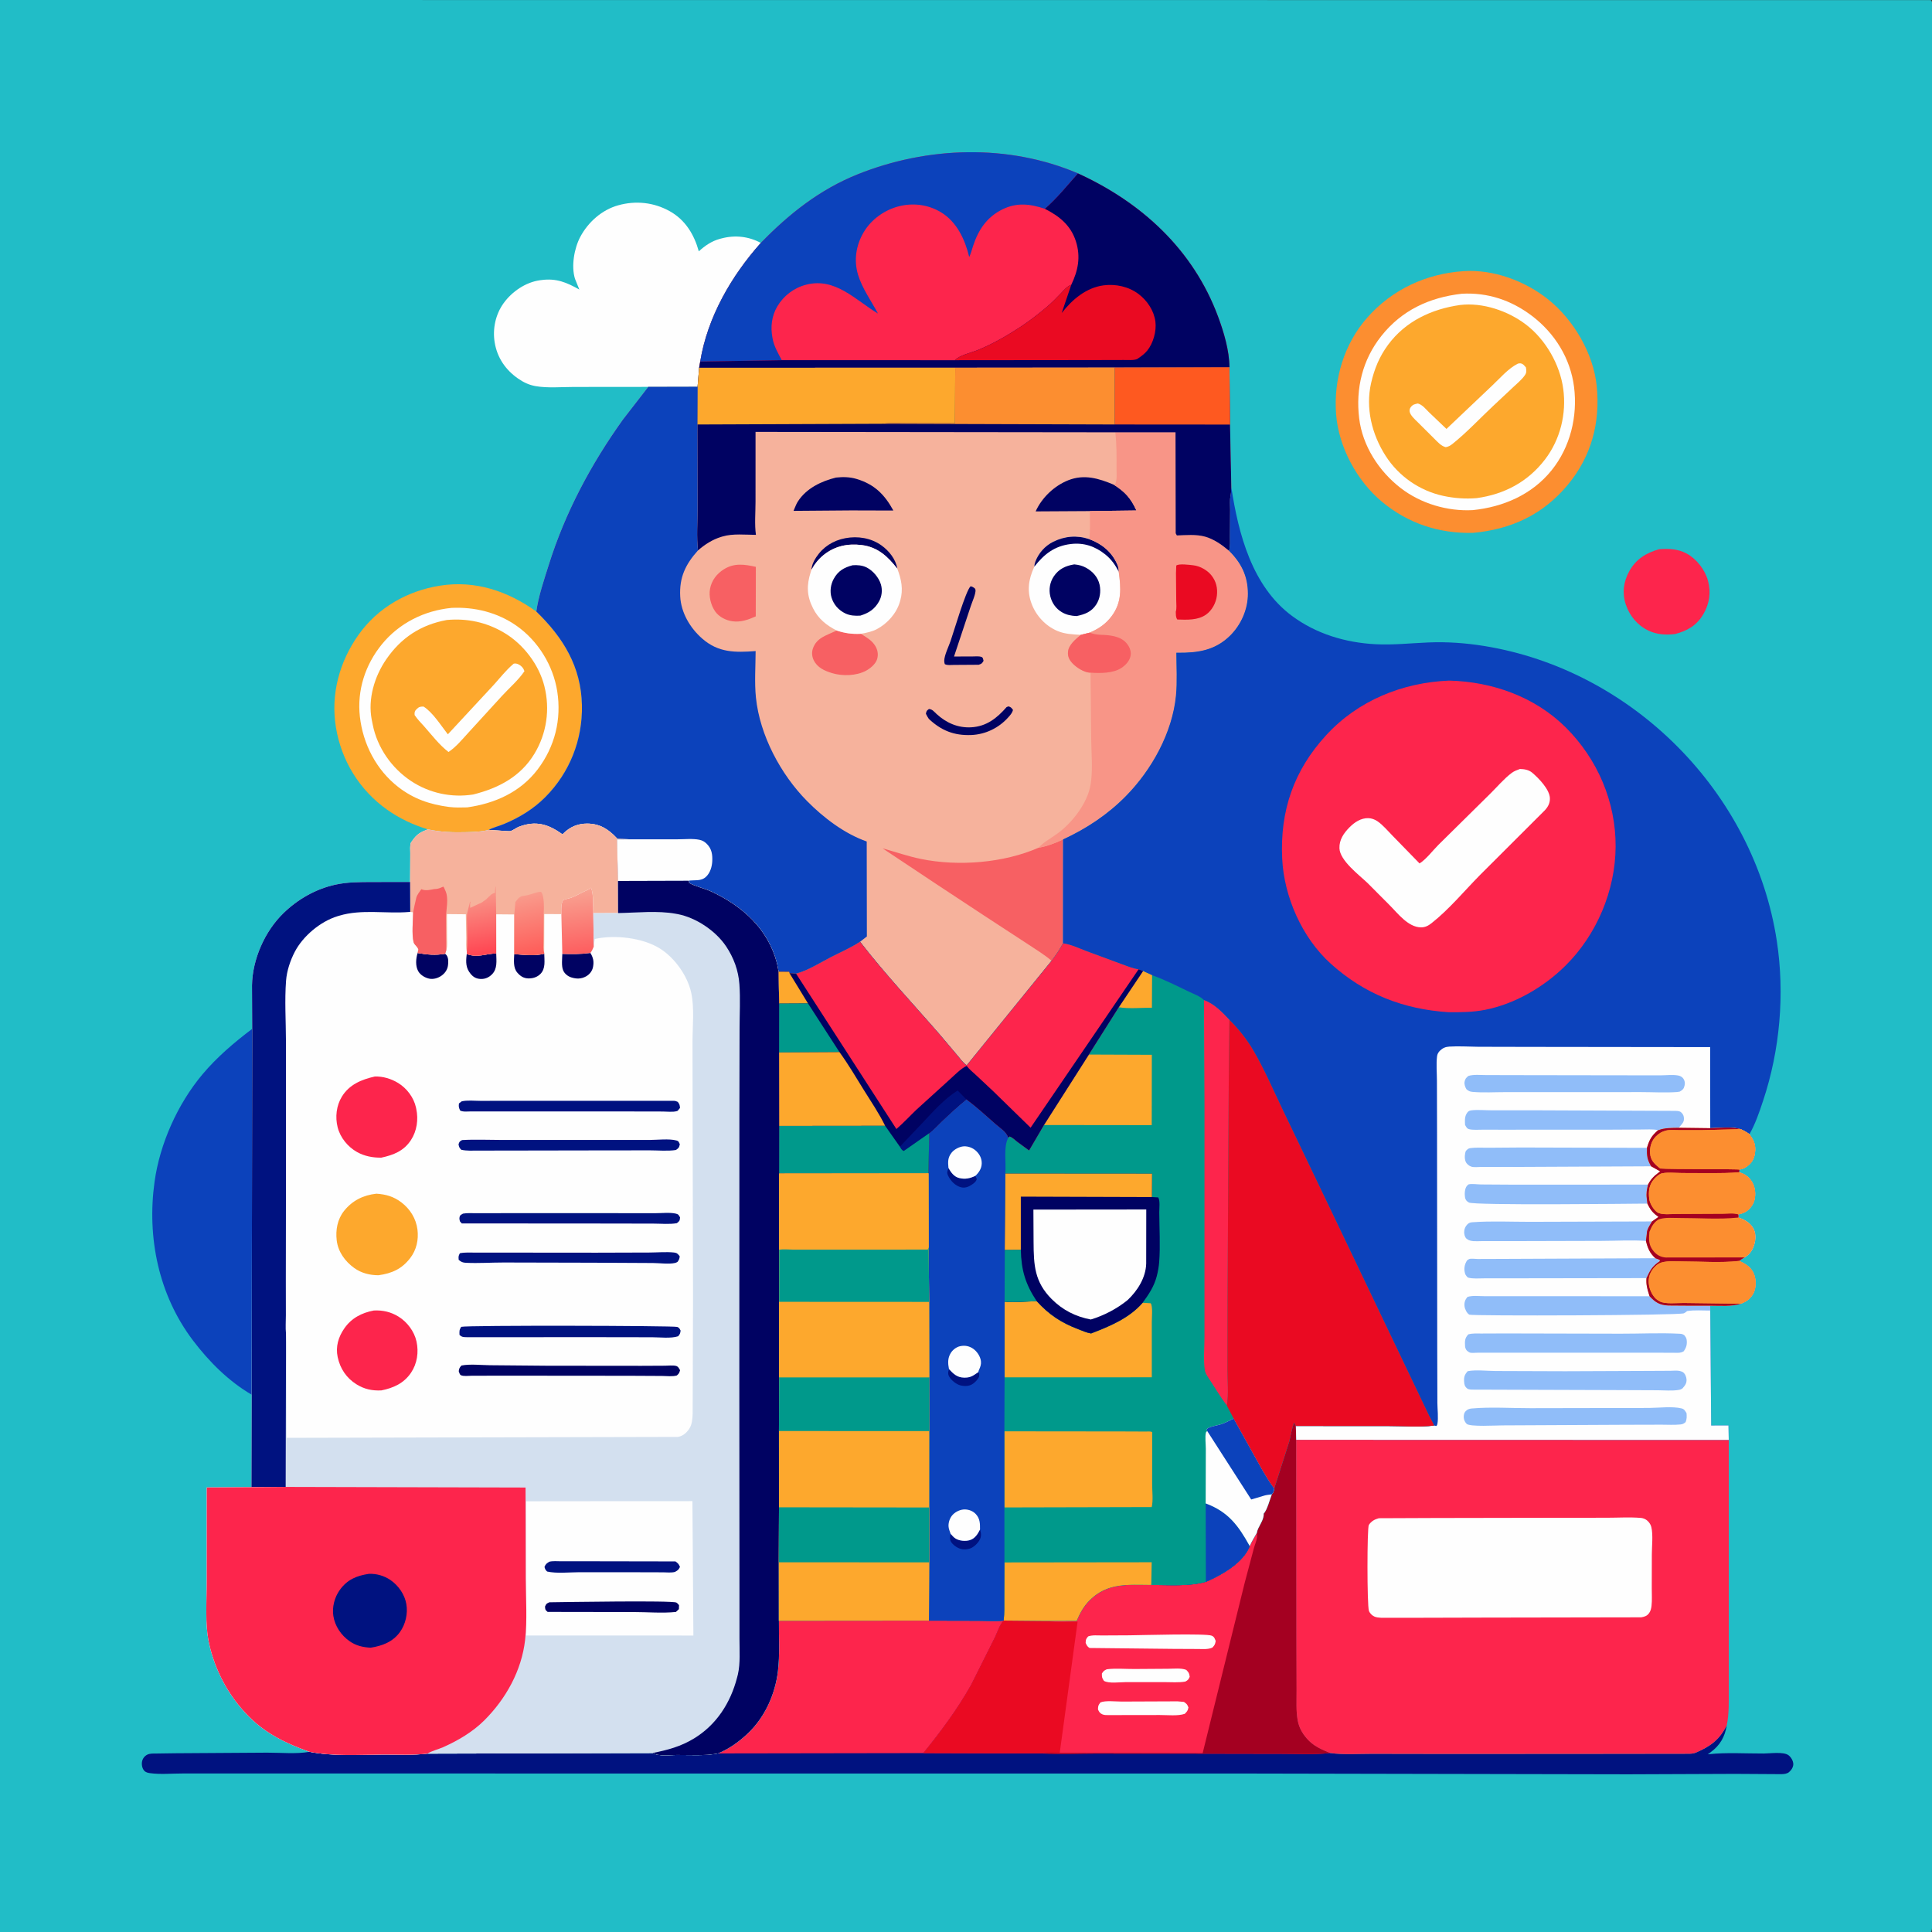 <svg version="1.1" xmlns="http://www.w3.org/2000/svg" style="display: block;" viewBox="0 0 2048 2048" width="1024" height="1024">
<rect x="0" y="0" width="2048" height="2048" fill="#333333" stroke="none"/>
<defs>
	<linearGradient id="Gradient1" gradientUnits="userSpaceOnUse" x1="616.104" y1="1009.25" x2="607.484" y2="944.188">
		<stop class="stop0" offset="0" stop-opacity="1" stop-color="rgb(253,95,96)"/>
		<stop class="stop1" offset="1" stop-opacity="1" stop-color="rgb(248,163,146)"/>
	</linearGradient>
	<linearGradient id="Gradient2" gradientUnits="userSpaceOnUse" x1="515.742" y1="1009.13" x2="505.287" y2="952.452">
		<stop class="stop0" offset="0" stop-opacity="1" stop-color="rgb(255,71,83)"/>
		<stop class="stop1" offset="1" stop-opacity="1" stop-color="rgb(249,145,133)"/>
	</linearGradient>
	<linearGradient id="Gradient3" gradientUnits="userSpaceOnUse" x1="567.024" y1="1010.84" x2="553.894" y2="948.772">
		<stop class="stop0" offset="0" stop-opacity="1" stop-color="rgb(254,93,89)"/>
		<stop class="stop1" offset="1" stop-opacity="1" stop-color="rgb(249,155,140)"/>
	</linearGradient>
</defs>
<path transform="translate(0,0)" fill="rgb(33,189,199)" d="M 2047 2048 L -0 2048 L -0 -0 L 2046.88 0.125 L 2048 2 L 2048.07 1600.01 L 2048.07 1928.7 L 2048.06 2012.86 L 2048.07 2035.73 C 2048.07 2039.73 2048.68 2044.29 2047 2048 z"/>
<path transform="translate(0,0)" fill="rgb(253,37,76)" d="M 1758.8 582.185 C 1768.93 581.449 1778.73 581.798 1787.9 586.763 C 1798.43 592.469 1807.37 603.964 1810.52 615.52 C 1813.91 627.956 1812.11 640.052 1805.54 651.183 C 1798.47 663.153 1788.53 668.747 1775.58 672.112 C 1765.87 673.243 1756.54 672.746 1747.55 668.521 C 1735.9 663.049 1727.41 652.849 1723.39 640.692 C 1719.41 628.648 1720.95 616.558 1727.1 605.5 C 1734.26 592.6 1745.06 586.067 1758.8 582.185 z"/>
<path transform="translate(0,0)" fill="rgb(12,66,187)" d="M 267.32 1090.63 L 266.836 1478.45 C 242.47 1464.33 221.502 1443.29 204.564 1420.93 C 168.094 1372.78 155.648 1311.79 163.832 1252.75 C 169.437 1212.31 188.29 1170.27 214.513 1138.98 C 229.889 1120.64 248.295 1105.02 267.32 1090.63 z"/>
<path transform="translate(0,0)" fill="rgb(254,254,254)" d="M 687.145 410.112 L 608.251 410.19 C 595.381 410.19 580.331 411.544 567.732 409.314 C 560.846 408.095 554.997 405.328 549.297 401.377 C 535.882 392.079 527.032 379.148 524.377 362.97 C 522.005 348.523 525.296 333.212 533.888 321.327 C 542.751 309.066 557.154 299.216 572.285 297.085 L 574 296.865 C 589.741 294.761 600.599 299.348 614.125 306.933 L 609.5 295.513 C 605.333 282.094 608.735 263.028 615.186 250.977 C 623.561 235.332 638.084 222.436 655.326 217.628 C 673.985 212.424 693.175 214.465 710.096 223.963 C 726.57 233.211 735.833 248.664 740.761 266.413 C 747.32 260.412 754.461 255.53 763.131 253.184 L 765 252.704 C 779.164 248.972 793.622 250.564 806.495 257.492 C 775.2 292.58 749.954 336.208 742.249 383.26 L 741.119 389.884 L 739.467 409.986 L 687.145 410.112 z"/>
<path transform="translate(0,0)" fill="rgb(253,168,45)" d="M 453.46 879.121 C 437.929 874.389 423.769 867.771 410.489 858.392 C 381.071 837.616 361.786 806.158 356.057 770.772 C 350.406 735.868 359.835 701.367 380.079 672.865 C 400.481 644.14 431.579 626.416 466.203 620.861 C 503.714 614.842 538.343 626.607 568.503 648.23 C 597.115 675.931 616.023 706.698 616.877 747.5 C 617.645 784.22 603.952 818.948 578.018 845.016 C 565.375 857.725 550.568 866.668 534.108 873.537 C 528.871 875.722 522.946 877.05 517.982 879.718 C 510.87 881.7 502.444 881.926 495.08 882.128 C 480.875 882.519 467.391 882.194 453.46 879.121 z"/>
<path transform="translate(0,0)" fill="rgb(254,254,254)" d="M 478.596 644.395 C 503.068 643.208 527.359 649.169 547.572 663.368 C 570.404 679.406 586.386 705.383 590.701 732.887 C 595.362 762.592 588.18 791.509 570 815.514 C 551.657 839.732 524.55 851.749 495.238 855.853 C 488.765 856.012 482.38 856.215 475.943 855.392 C 455.758 852.811 438.305 846.824 422.116 834.226 C 398.882 816.144 384.77 788.675 381.492 759.69 C 378.33 731.727 387.199 704.573 404.847 682.933 C 423.192 660.439 449.86 647.235 478.596 644.395 z"/>
<path transform="translate(0,0)" fill="rgb(253,168,45)" d="M 473.649 657.21 C 495.386 655.248 515.757 659.619 534.561 670.825 C 554.745 682.853 571.295 704.469 577.052 727.313 C 583.222 751.796 579.557 777.445 566.488 799.033 C 551.809 823.282 528.351 835.541 501.643 842.187 C 478.749 845.85 455.208 840.79 435.86 828.003 C 415.15 814.315 399.883 792.435 395.073 767.981 L 394.022 762.741 C 389.838 740.857 396.959 717.108 409.365 699.022 C 425.223 675.903 446.17 662.269 473.649 657.21 z"/>
<path transform="translate(0,0)" fill="rgb(254,254,254)" d="M 544.605 703.5 C 546.542 703.071 548.108 703.496 549.876 704.388 C 552.902 705.913 554.972 708.365 555.932 711.5 C 549.441 721.084 539.899 729.178 532.082 737.736 L 496.94 776.196 C 490.254 783.399 483.654 791.698 475.443 797.146 C 465.49 789.495 457.611 778.988 449.287 769.608 C 445.823 765.867 442.338 762.239 439.5 757.981 C 439.301 755.093 439.489 753.783 441.665 751.664 C 444.191 749.204 445.598 748.977 449 748.994 C 458.766 755.158 467.515 769.18 474.751 778.406 L 523.231 726.151 C 529.886 718.824 536.356 710.448 543.917 704.064 L 544.605 703.5 z"/>
<path transform="translate(0,0)" fill="rgb(252,142,48)" d="M 1551.37 287.431 C 1583.12 285.316 1616.72 297.816 1641.28 317.5 C 1668.08 338.975 1689.06 374.613 1692.57 409.086 C 1696.53 447.937 1686.95 483.841 1661.82 514.044 C 1635.43 545.767 1601.72 561.186 1561.28 564.884 C 1525.41 565.631 1492.8 555.005 1465.02 531.948 C 1438.41 509.866 1418.99 473.834 1416.33 439.168 C 1413.49 402.145 1424.69 364.662 1449.4 336.632 C 1475.77 306.721 1511.94 290.094 1551.37 287.431 z"/>
<path transform="translate(0,0)" fill="rgb(254,254,254)" d="M 1549.54 311.389 L 1549.6 311.372 C 1577.12 309.862 1602.13 318.273 1624.01 334.901 C 1648.14 353.229 1664.74 379.917 1668.57 410.215 C 1672.49 441.306 1664.6 473.899 1644.79 498.5 C 1623.99 524.332 1593.53 537.427 1561.24 540.745 C 1534.42 542.212 1506.09 533.82 1484.78 517.35 C 1461.74 499.544 1444.3 472.667 1440.77 443.39 C 1436.95 411.773 1444.29 381.44 1464.16 356.306 C 1485.88 328.831 1515.32 315.267 1549.54 311.389 z"/>
<path transform="translate(0,0)" fill="rgb(253,168,45)" d="M 1547.6 323.324 C 1571.6 320.372 1598.44 329.478 1617.52 343.991 C 1638.41 359.871 1653.64 386.392 1657.13 412.378 C 1660.66 438.661 1653.94 465.882 1637.81 487.005 C 1619.63 510.817 1594.52 524.041 1565.25 528.045 C 1553.32 529.018 1541.56 528.171 1529.89 525.649 C 1504.82 520.232 1482.64 504.8 1468.83 483.24 C 1454.26 460.511 1447.31 432.631 1453.47 405.851 C 1456.88 391.025 1462.28 377.892 1471.38 365.554 C 1489.81 340.569 1517.47 327.632 1547.6 323.324 z"/>
<path transform="translate(0,0)" fill="rgb(254,254,254)" d="M 1608.96 385.5 C 1609.72 385.332 1610.76 385.052 1611.53 385.138 C 1614.52 385.472 1615.69 387.429 1617.53 389.467 C 1618.2 392.996 1618.37 395.07 1616.18 398.097 C 1612.85 402.704 1608.09 406.585 1603.96 410.489 L 1582.8 430.327 C 1568.61 443.624 1554.71 458.577 1539.57 470.658 C 1537.4 472.391 1535.27 473.595 1532.5 474.024 C 1527.46 472.692 1523.91 468.469 1520.33 464.934 L 1502.67 447.351 C 1499.82 444.565 1495.14 440.423 1494.3 436.438 C 1493.95 434.75 1494.43 432.956 1495.5 431.563 C 1497.63 428.778 1499.73 428.366 1503 427.725 C 1507.81 429 1511.14 433.451 1514.6 436.835 L 1533.32 454.693 L 1581.5 408.969 C 1589.8 401.235 1598.83 390.506 1608.96 385.5 z"/>
<path transform="translate(0,0)" fill="rgb(253,37,76)" d="M 806.495 257.492 C 836.506 226.669 868.921 200.906 909.295 184.728 C 983.068 155.167 1068.88 152.322 1142.67 183.797 C 1210.3 214.679 1264.84 264.685 1291.17 335.508 C 1297.35 352.126 1303.12 371.536 1303.27 389.308 L 1181.82 389.668 L 1012.57 389.824 L 741.119 389.884 L 742.249 383.26 C 749.954 336.208 775.2 292.58 806.495 257.492 z"/>
<path transform="translate(0,0)" fill="rgb(12,66,187)" d="M 806.495 257.492 C 836.506 226.669 868.921 200.906 909.295 184.728 C 983.068 155.167 1068.88 152.322 1142.67 183.797 C 1131.5 196.448 1120.34 210.272 1107.59 221.349 C 1091.94 216.083 1077.9 214.398 1062.53 221.988 C 1046 230.146 1037.09 243.721 1031.47 260.805 C 1030.2 264.674 1029.23 268.813 1027.41 272.445 C 1023.02 254.15 1014.45 235.378 997.724 225.168 C 984.406 217.038 968.743 214.856 953.588 218.492 C 937.941 222.246 923.47 232.532 915.341 246.5 C 907.419 260.112 904.993 275.888 909.491 291.022 C 913.792 305.493 923.617 319.076 930.674 332.361 C 906.602 317.907 885.486 293.907 854.677 301.764 C 841.747 305.062 830.762 313.355 823.968 324.821 C 817.984 334.92 816.66 346.601 818.828 358 L 819.095 359.457 C 820.652 367.387 824.964 374.756 828.739 381.812 L 742.249 383.26 C 749.954 336.208 775.2 292.58 806.495 257.492 z"/>
<path transform="translate(0,0)" fill="rgb(0,2,98)" d="M 1142.67 183.797 C 1210.3 214.679 1264.84 264.685 1291.17 335.508 C 1297.35 352.126 1303.12 371.536 1303.27 389.308 L 1181.82 389.668 L 1012.57 389.824 L 741.119 389.884 L 742.249 383.26 L 828.739 381.812 L 1012.17 381.834 C 1017.48 376.383 1029.2 374.052 1036.36 371.138 C 1051.9 364.808 1067.5 355.886 1081.5 346.696 C 1091.21 340.318 1100.63 333.014 1109.5 325.525 C 1114.82 321.035 1119.62 316.131 1124.43 311.113 C 1127.88 307.517 1130.8 303.639 1135.59 301.869 C 1142.84 286.776 1145.72 272.354 1140.55 255.977 C 1135.16 238.929 1123.02 229.143 1107.59 221.349 C 1120.34 210.272 1131.5 196.448 1142.67 183.797 z"/>
<path transform="translate(0,0)" fill="rgb(234,10,34)" d="M 1135.59 301.869 L 1125.46 331.797 C 1136.42 317.647 1151.43 304.884 1169.88 302.478 C 1182.71 300.805 1196.54 303.814 1206.94 311.694 C 1216.18 318.691 1223.32 329.39 1224.79 341 C 1226.05 351.046 1222.48 363.846 1216.14 371.639 C 1213.47 374.921 1210.35 377.23 1206.9 379.602 L 1205.62 380.504 C 1202.37 382.173 1195.04 381.576 1191.3 381.607 L 1154.21 381.698 L 1012.17 381.834 C 1017.48 376.383 1029.2 374.052 1036.36 371.138 C 1051.9 364.808 1067.5 355.886 1081.5 346.696 C 1091.21 340.318 1100.63 333.014 1109.5 325.525 C 1114.82 321.035 1119.62 316.131 1124.43 311.113 C 1127.88 307.517 1130.8 303.639 1135.59 301.869 z"/>
<path transform="translate(0,0)" fill="rgb(0,18,128)" d="M 1350.72 1577.78 L 1351.19 1576.3 L 1366.65 1527.96 C 1367.49 1524.99 1370.46 1509.18 1371.93 1508.06 L 1373.65 1511.6 L 1374.03 1526.23 L 1374.24 1735.92 L 1374.42 1792 C 1374.48 1802.43 1373.72 1813.84 1375.68 1824.09 C 1377.28 1832.48 1381.71 1839.49 1387.72 1845.43 C 1394.19 1851.82 1401.84 1854.83 1410.09 1858.3 C 1424.32 1860.27 1439.89 1859.11 1454.26 1859.14 L 1539.56 1859.28 L 1704.17 1859.17 L 1790.73 1859.06 C 1793.38 1858.98 1795.58 1858.77 1798.03 1857.71 C 1813.35 1851.11 1822.99 1843.91 1830.46 1828.8 C 1828.49 1841.08 1823.31 1850.26 1813.04 1857.67 L 1810.23 1859.65 L 1811.31 1859.52 C 1830.27 1857.52 1850.52 1858.88 1869.62 1858.8 C 1876.31 1858.78 1890.66 1856.66 1895.87 1860.6 C 1898.58 1862.65 1900.9 1866.55 1900.96 1870 C 1901.01 1873.27 1898.81 1876.59 1896.35 1878.58 C 1894.14 1880.36 1891.3 1880.57 1888.5 1880.68 L 1839.36 1880.38 L 1725.83 1880.82 L 1328.24 1880.03 L 503.029 1879.98 L 262.698 1879.97 L 192.962 1879.98 C 182.201 1879.97 169.858 1881.11 159.245 1879.64 C 156.807 1879.31 154.4 1878.83 152.728 1876.84 C 150.587 1874.29 149.934 1870.25 150.638 1867.06 C 151.311 1864.01 153.218 1861.53 156 1860.08 C 158.886 1858.57 162.466 1858.88 165.626 1858.81 L 186.132 1858.52 L 283.199 1857.89 C 297.364 1857.83 314.251 1859.54 328.115 1856.97 C 353.698 1861.96 380.315 1860.02 406.28 1859.9 C 421.663 1859.84 437.745 1860.72 453.007 1858.93 L 691.717 1858.29 C 698.143 1862.02 709.971 1860.41 717.434 1860.35 C 731.432 1860.25 747.306 1861.48 761.003 1858.71 C 773.07 1853.93 784.493 1845.5 793.746 1836.48 C 811.179 1819.48 821.763 1795.5 824.631 1771.5 C 826.701 1754.17 825.563 1735.53 825.672 1718.04 L 984.701 1717.9 L 1036.7 1718.02 C 1045.53 1718.03 1055.16 1718.8 1063.9 1717.86 L 1109.47 1718.27 L 1141.28 1718.19 C 1144.81 1709.98 1148.61 1702.82 1154.95 1696.46 C 1173.94 1677.4 1195.82 1680 1220.39 1680.09 C 1239.41 1680.11 1259.82 1681.91 1278.28 1676.77 L 1280.51 1675.81 C 1296.48 1668.73 1318.12 1656.11 1324.76 1638.89 C 1326.67 1634.19 1329.85 1629.37 1332.29 1624.88 C 1333.26 1618.54 1339.25 1612.69 1339.56 1605.66 L 1339.5 1604.52 C 1343.1 1601.13 1346.24 1588.94 1348.17 1584.08 C 1350.07 1581.78 1350.32 1580.63 1350.72 1577.78 z"/>
<path transform="translate(0,0)" fill="rgb(253,37,76)" d="M 825.672 1718.04 L 984.701 1717.9 L 1036.7 1718.02 C 1045.53 1718.03 1055.16 1718.8 1063.9 1717.86 C 1059.67 1722.42 1057.49 1729.94 1054.71 1735.6 L 1029.46 1786.03 C 1015.03 1811.78 997.349 1835.48 978.785 1858.37 L 761.003 1858.71 C 773.07 1853.93 784.493 1845.5 793.746 1836.48 C 811.179 1819.48 821.763 1795.5 824.631 1771.5 C 826.701 1754.17 825.563 1735.53 825.672 1718.04 z"/>
<path transform="translate(0,0)" fill="rgb(253,37,76)" d="M 1350.72 1577.78 L 1351.19 1576.3 L 1366.65 1527.96 C 1367.49 1524.99 1370.46 1509.18 1371.93 1508.06 L 1373.65 1511.6 L 1374.03 1526.23 L 1374.24 1735.92 L 1374.42 1792 C 1374.48 1802.43 1373.72 1813.84 1375.68 1824.09 C 1377.28 1832.48 1381.71 1839.49 1387.72 1845.43 C 1394.19 1851.82 1401.84 1854.83 1410.09 1858.3 C 1393.46 1860.12 1375.81 1859.09 1359.05 1859.12 L 1265.09 1858.95 L 1159.94 1858.89 C 1141.93 1858.91 1123.43 1859.79 1105.47 1858.77 L 978.785 1858.37 C 997.349 1835.48 1015.03 1811.78 1029.46 1786.03 L 1054.71 1735.6 C 1057.49 1729.94 1059.67 1722.42 1063.9 1717.86 L 1109.47 1718.27 L 1141.28 1718.19 C 1144.81 1709.98 1148.61 1702.82 1154.95 1696.46 C 1173.94 1677.4 1195.82 1680 1220.39 1680.09 C 1239.41 1680.11 1259.82 1681.91 1278.28 1676.77 L 1280.51 1675.81 C 1296.48 1668.73 1318.12 1656.11 1324.76 1638.89 C 1326.67 1634.19 1329.85 1629.37 1332.29 1624.88 C 1333.26 1618.54 1339.25 1612.69 1339.56 1605.66 L 1339.5 1604.52 C 1343.1 1601.13 1346.24 1588.94 1348.17 1584.08 C 1350.07 1581.78 1350.32 1580.63 1350.72 1577.78 z"/>
<path transform="translate(0,0)" fill="rgb(254,254,254)" d="M 1173.23 1769.5 C 1182.56 1768.28 1193.01 1769.27 1202.5 1769.21 L 1238.16 1768.97 C 1244.16 1768.95 1251.9 1767.96 1257.5 1770.14 C 1260.25 1773.12 1260.56 1773.5 1261.14 1777.5 C 1259.62 1780.6 1259.5 1780.85 1256.5 1782.54 C 1249.48 1783.77 1241.6 1783.12 1234.46 1783.12 L 1193.15 1783.13 C 1187.21 1783.15 1175.11 1784.81 1170.22 1781.77 C 1167.98 1778.37 1168.06 1777.88 1168.05 1774 C 1169.87 1771.26 1170.26 1770.93 1173.23 1769.5 z"/>
<path transform="translate(0,0)" fill="rgb(254,254,254)" d="M 1248.26 1803.49 L 1255 1804.09 C 1257.99 1806.2 1258.38 1806.41 1259.8 1810 C 1258.98 1813.71 1258.43 1814.12 1255.9 1816.74 C 1248.48 1819.25 1237.47 1817.96 1229.5 1817.99 L 1175.75 1818.07 C 1173.51 1818.11 1170.58 1818.21 1168.5 1817.25 C 1165.83 1816.02 1165.01 1814.61 1163.9 1812 C 1164.04 1807.97 1164.26 1807.7 1166.5 1804.64 C 1171.8 1802.38 1182.95 1803.75 1188.96 1803.73 L 1248.26 1803.49 z"/>
<path transform="translate(0,0)" fill="rgb(254,254,254)" d="M 1197.27 1733.5 C 1210.51 1733.36 1278.74 1731.32 1284.5 1733.9 C 1287.34 1735.18 1287.54 1736.86 1288.7 1739.5 C 1287.98 1743.22 1287.75 1743.7 1285.2 1746.5 C 1280.49 1748.65 1275.05 1748 1269.95 1748 L 1243.5 1747.88 L 1155 1746.93 C 1152.46 1745.42 1152.01 1744.08 1150.83 1741.5 C 1151.06 1737.69 1151.04 1737.54 1153.5 1734.64 C 1157.8 1733.02 1163.77 1733.69 1168.39 1733.65 L 1197.27 1733.5 z"/>
<path transform="translate(0,0)" fill="rgb(234,10,34)" d="M 1063.9 1717.86 L 1109.47 1718.27 L 1110.44 1718.41 C 1120.77 1719.83 1131.88 1719.01 1142.31 1718.98 L 1123.36 1858.14 C 1117.93 1858.16 1110.62 1857.4 1105.47 1858.77 L 978.785 1858.37 C 997.349 1835.48 1015.03 1811.78 1029.46 1786.03 L 1054.71 1735.6 C 1057.49 1729.94 1059.67 1722.42 1063.9 1717.86 z"/>
<path transform="translate(0,0)" fill="rgb(164,0,33)" d="M 1350.72 1577.78 L 1351.19 1576.3 L 1366.65 1527.96 C 1367.49 1524.99 1370.46 1509.18 1371.93 1508.06 L 1373.65 1511.6 L 1374.03 1526.23 L 1374.24 1735.92 L 1374.42 1792 C 1374.48 1802.43 1373.72 1813.84 1375.68 1824.09 C 1377.28 1832.48 1381.71 1839.49 1387.72 1845.43 C 1394.19 1851.82 1401.84 1854.83 1410.09 1858.3 C 1393.46 1860.12 1375.81 1859.09 1359.05 1859.12 L 1265.09 1858.95 L 1159.94 1858.89 C 1141.93 1858.91 1123.43 1859.79 1105.47 1858.77 C 1110.62 1857.4 1117.93 1858.16 1123.36 1858.14 L 1274.86 1858.42 L 1319.45 1677.77 L 1329.14 1641.32 C 1330.12 1637.57 1331.89 1633.67 1332.5 1629.89 C 1332.77 1628.2 1332.51 1626.55 1332.29 1624.88 C 1333.26 1618.54 1339.25 1612.69 1339.56 1605.66 L 1339.5 1604.52 C 1343.1 1601.13 1346.24 1588.94 1348.17 1584.08 C 1350.07 1581.78 1350.32 1580.63 1350.72 1577.78 z"/>
<path transform="translate(0,0)" fill="rgb(253,37,76)" d="M 1374.03 1526.23 L 1832.55 1526.35 L 1832.55 1722.84 L 1832.59 1789.34 C 1832.48 1802.34 1833.16 1816.05 1830.46 1828.8 C 1822.99 1843.91 1813.35 1851.11 1798.03 1857.71 C 1795.58 1858.77 1793.38 1858.98 1790.73 1859.06 L 1704.17 1859.17 L 1539.56 1859.28 L 1454.26 1859.14 C 1439.89 1859.11 1424.32 1860.27 1410.09 1858.3 C 1401.84 1854.83 1394.19 1851.82 1387.72 1845.43 C 1381.71 1839.49 1377.28 1832.48 1375.68 1824.09 C 1373.72 1813.84 1374.48 1802.43 1374.42 1792 L 1374.24 1735.92 L 1374.03 1526.23 z"/>
<path transform="translate(0,0)" fill="rgb(254,254,254)" d="M 1461.62 1609.38 L 1520.27 1609.14 L 1630.74 1608.94 L 1703.14 1608.87 C 1715.03 1608.88 1727.58 1608.07 1739.37 1609.05 C 1741.08 1609.2 1742.74 1609.74 1744.24 1610.56 C 1747.18 1612.17 1749.72 1615.53 1750.49 1618.8 C 1752.48 1627.2 1751.01 1639.13 1751.01 1647.88 L 1750.94 1683.7 C 1750.91 1689.76 1751.38 1696.22 1750.69 1702.21 C 1750.38 1704.95 1749.79 1707.57 1748.19 1709.86 C 1745.98 1713.01 1743.39 1713.8 1739.75 1714.43 L 1571.15 1714.72 L 1492 1714.93 L 1470.36 1714.91 C 1466.21 1714.88 1461.05 1715.28 1457.13 1713.7 C 1454.56 1712.66 1452.02 1710.14 1451.1 1707.5 C 1449.08 1701.66 1449.11 1619.43 1451.01 1616.52 C 1453.64 1612.5 1457.12 1610.61 1461.62 1609.38 z"/>
<path transform="translate(0,0)" fill="rgb(246,178,156)" d="M 741.119 389.884 L 1012.57 389.824 L 1181.82 389.668 L 1303.27 389.308 L 1303.91 450.061 L 1305.26 516.649 C 1305.19 520.067 1304.98 522.963 1304.32 526.313 C 1303.48 530.592 1304.05 535.947 1304.01 540.329 L 1303.84 568.431 C 1303.81 573.351 1304.35 579.138 1302.83 583.852 C 1315.81 596.747 1322.73 610.595 1322.81 629.191 C 1322.88 645.833 1315.57 662.368 1303.78 673.936 C 1287.91 689.512 1269.56 692.151 1248.04 691.903 L 1246.98 691.884 C 1246.99 706.772 1248 722.519 1246.56 737.323 C 1242.74 776.71 1220.84 816.083 1193.46 843.902 C 1174.23 863.441 1151.65 878.412 1126.85 889.826 L 1126.77 999.983 C 1123.31 1006.64 1119.22 1012.49 1114.73 1018.47 L 1024.8 1129.28 C 1021.16 1126.98 1017.81 1122.29 1015.01 1118.97 L 996.714 1097.28 C 968.26 1064.48 938.257 1032.69 911.716 998.301 C 901.964 1004.78 891.167 1009.32 880.772 1014.68 C 869.244 1020.61 856.46 1028.93 843.876 1032.11 L 836.945 1031.64 L 836.452 1030.19 L 825.338 1030.08 L 823.621 1021.26 C 814.258 984.836 787.262 960.715 754.278 945.226 C 746.677 941.656 737.047 939.823 730.02 935.724 L 730.995 934.743 L 729.278 933.682 L 655.084 933.893 L 654.017 889.789 L 668.274 889.679 L 654.575 889.316 L 653.561 888.219 C 644.848 878.853 635.664 873.123 622.43 873.063 C 612.494 873.019 604.06 876.607 597.127 883.612 L 596.268 884.496 C 581.289 873.624 567.975 869.601 550.182 876.384 C 547.135 877.545 544.455 879.835 541.528 880.924 C 540.479 881.315 537.083 880.962 536 880.916 L 517.982 879.718 C 522.946 877.05 528.871 875.722 534.108 873.537 C 550.568 866.668 565.375 857.725 578.018 845.016 C 603.952 818.948 617.645 784.22 616.877 747.5 C 616.023 706.698 597.115 675.931 568.503 648.23 C 570.777 631.9 576.608 615.054 581.522 599.326 C 598.968 543.484 626.355 492.185 660.358 444.672 L 687.145 410.112 L 739.467 409.986 L 741.119 389.884 z"/>
<path transform="translate(0,0)" fill="rgb(0,2,98)" d="M 860.119 604.097 C 860.587 599.036 862.425 594.974 865.213 590.735 C 872.434 579.758 883.184 572.934 896.081 570.5 C 909.251 568.014 923.314 570.255 934.317 578.104 C 942.511 583.95 949.536 592.791 951.217 602.91 C 941.198 589.989 930.463 579.914 913.5 577.797 C 898.702 575.951 885.012 578.789 873.181 588.233 C 867.715 592.597 863.472 597.989 860.119 604.097 z"/>
<path transform="translate(0,0)" fill="rgb(0,2,98)" d="M 1067.07 749.5 L 1069.08 748.792 C 1071.81 749.618 1072 750.233 1073.81 752.5 C 1073.05 755.822 1070.81 758.173 1068.6 760.641 C 1058.62 771.754 1044.46 778.576 1029.5 779.155 C 1011.29 779.86 997.694 774.342 984.618 762.063 C 983.356 760.32 982.447 758.551 981.5 756.621 C 982.186 753.457 982.133 753.533 984.721 751.589 C 988.409 751.818 990.218 754.496 992.898 756.945 C 1003.15 766.317 1015.5 771.754 1029.5 770.968 C 1045.81 770.052 1056.76 761.286 1067.07 749.5 z"/>
<path transform="translate(0,0)" fill="rgb(0,2,98)" d="M 1028.84 621.5 C 1030.74 621.788 1031.58 622.476 1033.16 623.5 C 1033.48 624.167 1034.08 624.763 1034.11 625.5 C 1034.31 629.851 1030.49 638.151 1029.1 642.4 L 1011.31 695.928 L 1030.89 695.876 C 1033.85 695.881 1037.82 695.348 1040.59 696.446 C 1042.15 697.065 1042.15 699.022 1042.61 700.5 C 1040.78 703.45 1040.76 703.494 1037.5 704.673 L 1011.09 704.849 C 1008.08 704.863 1004.11 705.502 1001.5 703.974 C 1001.21 702.775 1000.9 701.775 1000.92 700.5 C 1001.02 694.569 1005.64 685.303 1007.64 679.513 C 1011.19 669.298 1023.73 626.194 1028.84 621.5 z"/>
<path transform="translate(0,0)" fill="rgb(247,96,99)" d="M 801.133 653.403 C 793.21 656.915 785.269 659.788 776.436 658.584 C 769.556 657.646 762.261 654.005 758.175 648.223 C 753.536 641.658 751.167 632.047 752.67 624.135 C 754.358 615.248 759.749 608.233 767.346 603.462 C 778.377 596.533 789.228 598.239 801.228 600.884 L 801.133 653.403 z"/>
<path transform="translate(0,0)" fill="rgb(247,96,99)" d="M 886.877 668.366 C 895.737 671.321 903.226 672.298 912.549 671.856 C 918.241 675.467 924.092 678.641 927.731 684.55 C 930.4 688.885 931.247 693.711 929.799 698.634 C 928.287 703.771 922.76 708.399 918.185 710.899 C 907.98 716.476 893.045 716.912 882.035 713.536 C 874.052 711.087 866.306 707.715 862.483 699.67 C 860.617 695.745 860.318 691.213 861.819 687.119 C 865.903 675.986 875.801 673.677 885.327 669.117 L 886.877 668.366 z"/>
<path transform="translate(0,0)" fill="rgb(0,2,98)" d="M 886.163 506.24 C 893.553 505.431 900.811 505.552 907.969 507.695 C 926.943 513.374 937.795 524.314 946.998 541.189 L 902.5 541.062 L 841.196 541.539 L 841.612 540.493 L 842.337 538.763 C 843.345 536.325 844.323 533.882 845.753 531.65 C 854.748 517.605 870.56 510.116 886.163 506.24 z"/>
<path transform="translate(0,0)" fill="rgb(0,2,98)" d="M 1155.34 541.765 L 1097.83 542.096 C 1104.39 527.517 1117.6 514.926 1132.5 509.059 C 1149.36 502.423 1164.87 507.143 1180.75 513.859 C 1192.78 521.56 1198.7 528.145 1204.64 541.135 L 1155.34 541.765 z"/>
<path transform="translate(0,0)" fill="rgb(254,254,254)" d="M 860.119 604.097 C 863.472 597.989 867.715 592.597 873.181 588.233 C 885.012 578.789 898.702 575.951 913.5 577.797 C 930.463 579.914 941.198 589.989 951.217 602.91 C 955.464 614.146 957.692 624.65 954.322 636.5 L 953.93 637.909 C 950.34 650.185 940.727 660.969 929.522 666.898 C 924.308 669.658 918.317 670.849 912.549 671.856 C 903.226 672.298 895.737 671.321 886.877 668.366 C 875.951 662.779 867.59 656.059 861.932 644.978 C 855.132 631.66 854.936 620.384 859.365 606.5 L 860.119 604.097 z"/>
<path transform="translate(0,0)" fill="rgb(0,2,98)" d="M 903.743 599.197 C 908.782 598.789 914.181 599.245 918.737 601.562 C 925.409 604.956 931.654 612.285 933.789 619.5 C 935.558 625.478 934.862 632.04 931.819 637.5 C 927.151 645.874 920.875 649.824 912.02 652.584 C 906.558 652.955 901.064 652.646 896.05 650.236 C 888.981 646.839 883.827 641.049 881.5 633.529 C 879.467 626.959 880.53 619.533 883.81 613.566 C 888.45 605.121 894.798 601.581 903.743 599.197 z"/>
<path transform="translate(0,0)" fill="rgb(254,254,254)" d="M 1096.38 600.77 C 1096.48 598.991 1096.8 597.172 1097.43 595.5 C 1100.92 586.275 1107.65 578.672 1116.43 574.301 C 1128.67 568.211 1141.69 567.161 1154.63 571.484 C 1167.87 576.336 1178.22 584.687 1184.12 597.7 C 1185.42 600.581 1186.02 602.892 1185.89 606.088 C 1188.29 623.228 1189.46 638.385 1178.38 653.18 C 1172.4 661.173 1165.17 666.187 1156.19 670.158 L 1155.11 670.652 L 1145.72 672.968 C 1137.04 672.421 1128.89 672.243 1120.77 668.782 C 1108.2 663.424 1098.25 652.647 1093.5 639.885 C 1088.5 626.441 1090.3 614.357 1095.97 601.714 L 1096.38 600.77 z"/>
<path transform="translate(0,0)" fill="rgb(0,2,98)" d="M 1096.38 600.77 C 1096.48 598.991 1096.8 597.172 1097.43 595.5 C 1100.92 586.275 1107.65 578.672 1116.43 574.301 C 1128.67 568.211 1141.69 567.161 1154.63 571.484 C 1167.87 576.336 1178.22 584.687 1184.12 597.7 C 1185.42 600.581 1186.02 602.892 1185.89 606.088 C 1182.28 598.837 1177.96 592.796 1171.62 587.706 C 1160.83 579.042 1148.81 575.002 1135.01 576.684 C 1117.72 578.789 1106.8 587.448 1096.38 600.77 z"/>
<path transform="translate(0,0)" fill="rgb(0,2,98)" d="M 1138.76 598.276 C 1143.47 598.721 1147.34 599.648 1151.5 601.975 C 1158.47 605.872 1163.91 611.952 1165.63 619.906 C 1167.17 627.058 1166 634.894 1161.94 641 C 1156.82 648.705 1149.89 651.239 1141.21 653.062 C 1135.39 652.764 1130.55 651.873 1125.46 648.852 C 1119.18 645.125 1114.96 638.951 1113.31 631.878 C 1111.64 624.677 1112.94 617.146 1117.05 611 C 1122.32 603.115 1129.67 599.714 1138.76 598.276 z"/>
<path transform="translate(0,0)" fill="rgb(247,96,99)" d="M 1100.95 898.609 C 1109.66 897.125 1118.88 893.634 1126.85 889.826 L 1126.77 999.983 C 1123.31 1006.64 1119.22 1012.49 1114.73 1018.47 C 1107.4 1012.15 1098.89 1007.05 1090.85 1001.67 L 1043.23 970.58 L 993.6 937.881 L 935.593 899.3 C 949.265 903.052 962.357 907.703 976.339 910.551 C 1015.83 918.596 1063.9 914.844 1100.95 898.609 z"/>
<path transform="translate(0,0)" fill="rgb(248,149,135)" d="M 1182.27 458.27 L 1246.1 458.255 L 1246.28 565.296 L 1247.5 567.586 C 1257.29 567.257 1267.73 566.231 1277.27 568.816 C 1286.6 571.342 1295.55 577.666 1302.83 583.852 C 1315.81 596.747 1322.73 610.595 1322.81 629.191 C 1322.88 645.833 1315.57 662.368 1303.78 673.936 C 1287.91 689.512 1269.56 692.151 1248.04 691.903 L 1246.98 691.884 C 1246.99 706.772 1248 722.519 1246.56 737.323 C 1242.74 776.71 1220.84 816.083 1193.46 843.902 C 1174.23 863.441 1151.65 878.412 1126.85 889.826 C 1118.88 893.634 1109.66 897.125 1100.95 898.609 C 1105.74 893.267 1113.1 889.032 1119 884.917 L 1121.94 882.847 C 1137.38 871.236 1153.2 850.565 1156.11 831.352 L 1156.31 830 C 1158.53 815.184 1156.86 798.483 1156.71 783.477 L 1156.01 713.047 L 1155.07 713.057 C 1148.98 712.616 1141.21 707.702 1137.12 703.401 C 1133.69 699.793 1131.72 696.183 1132.1 691.184 C 1132.68 683.502 1140.31 677.559 1145.72 672.968 L 1155.11 670.652 L 1156.19 670.158 C 1165.17 666.187 1172.4 661.173 1178.38 653.18 C 1189.46 638.385 1188.29 623.228 1185.89 606.088 C 1186.02 602.892 1185.42 600.581 1184.12 597.7 C 1178.22 584.687 1167.87 576.336 1154.63 571.484 C 1156 561.984 1155.22 551.402 1155.34 541.765 L 1204.64 541.135 C 1198.7 528.145 1192.78 521.56 1180.75 513.859 L 1182.34 512.761 C 1184.32 508.18 1183.54 501.952 1183.57 497.015 C 1183.64 484.092 1183.77 471.125 1182.27 458.27 z"/>
<path transform="translate(0,0)" fill="rgb(234,10,34)" d="M 1246.59 607.585 L 1246.9 599.5 C 1249.86 597.245 1260.86 598.766 1265 599.235 C 1272.09 600.037 1279.86 604.417 1284.25 610.014 C 1289.25 616.385 1290.89 623.542 1289.94 631.5 C 1289.03 639.097 1284.74 647.112 1278.44 651.523 C 1269.68 657.657 1258.21 657.014 1248 656.713 C 1246.17 654.132 1246.57 651.571 1246.38 648.451 C 1247.5 645.042 1246.84 640.122 1246.85 636.483 L 1246.59 607.585 z"/>
<path transform="translate(0,0)" fill="rgb(247,96,99)" d="M 1145.72 672.968 L 1155.11 670.652 C 1158.99 672.096 1162.21 672.704 1166.35 672.888 C 1175.65 673.179 1187.27 673.97 1193.89 681.5 C 1197.01 685.045 1199.2 689.683 1198.56 694.5 C 1197.81 700.164 1193.51 704.833 1188.96 707.915 C 1180.24 713.815 1166.16 713.766 1156.01 713.047 L 1155.07 713.057 C 1148.98 712.616 1141.21 707.702 1137.12 703.401 C 1133.69 699.793 1131.72 696.183 1132.1 691.184 C 1132.68 683.502 1140.31 677.559 1145.72 672.968 z"/>
<path transform="translate(0,0)" fill="rgb(0,2,98)" d="M 741.119 389.884 L 1012.57 389.824 L 1181.82 389.668 L 1303.27 389.308 L 1303.91 450.061 L 1305.26 516.649 C 1305.19 520.067 1304.98 522.963 1304.32 526.313 C 1303.48 530.592 1304.05 535.947 1304.01 540.329 L 1303.84 568.431 C 1303.81 573.351 1304.35 579.138 1302.83 583.852 C 1295.55 577.666 1286.6 571.342 1277.27 568.816 C 1267.73 566.231 1257.29 567.257 1247.5 567.586 L 1246.28 565.296 L 1246.1 458.255 L 1182.27 458.27 L 800.902 457.823 L 800.885 531.939 C 800.89 543.198 799.75 555.93 801.313 566.977 C 790.107 566.88 776.758 565.453 765.991 568.679 L 764.461 569.126 C 755.249 571.926 747.033 577.222 739.845 583.516 C 738.257 569.196 739.45 553.651 739.414 539.184 L 739.2 449.982 L 739.467 409.986 L 741.119 389.884 z"/>
<path transform="translate(0,0)" fill="rgb(254,89,32)" d="M 1303.27 389.308 L 1303.91 450.061 L 1181.77 449.971 L 1181.82 389.668 L 1303.27 389.308 z"/>
<path transform="translate(0,0)" fill="rgb(252,142,48)" d="M 1012.57 389.824 L 1181.82 389.668 L 1181.77 449.971 L 935.551 449.22 C 944.062 447.927 953.559 448.673 962.206 448.662 L 1012.36 448.637 L 1012.57 389.824 z"/>
<path transform="translate(0,0)" fill="rgb(253,168,45)" d="M 741.119 389.884 L 1012.57 389.824 L 1012.36 448.637 L 962.206 448.662 C 953.559 448.673 944.062 447.927 935.551 449.22 L 739.2 449.982 L 739.467 409.986 L 741.119 389.884 z"/>
<path transform="translate(0,0)" fill="rgb(12,66,187)" d="M 687.145 410.112 L 739.467 409.986 L 739.2 449.982 L 739.414 539.184 C 739.45 553.651 738.257 569.196 739.845 583.516 C 726.715 598.117 719.975 612.092 721.049 632.2 C 721.98 649.618 731.554 665.761 744.463 677.015 C 761.615 691.968 779.285 691.789 801.005 690.159 C 800.936 706.284 799.676 723.498 801.32 739.493 C 805.419 779.384 827.539 820.84 855.467 849.113 C 872.944 866.806 895.061 883.694 918.764 892.027 L 918.926 992.684 L 911.716 998.301 C 901.964 1004.78 891.167 1009.32 880.772 1014.68 C 869.244 1020.61 856.46 1028.93 843.876 1032.11 L 836.945 1031.64 L 836.452 1030.19 L 825.338 1030.08 L 823.621 1021.26 C 814.258 984.836 787.262 960.715 754.278 945.226 C 746.677 941.656 737.047 939.823 730.02 935.724 L 730.995 934.743 L 729.278 933.682 L 655.084 933.893 L 654.017 889.789 L 668.274 889.679 L 654.575 889.316 L 653.561 888.219 C 644.848 878.853 635.664 873.123 622.43 873.063 C 612.494 873.019 604.06 876.607 597.127 883.612 L 596.268 884.496 C 581.289 873.624 567.975 869.601 550.182 876.384 C 547.135 877.545 544.455 879.835 541.528 880.924 C 540.479 881.315 537.083 880.962 536 880.916 L 517.982 879.718 C 522.946 877.05 528.871 875.722 534.108 873.537 C 550.568 866.668 565.375 857.725 578.018 845.016 C 603.952 818.948 617.645 784.22 616.877 747.5 C 616.023 706.698 597.115 675.931 568.503 648.23 C 570.777 631.9 576.608 615.054 581.522 599.326 C 598.968 543.484 626.355 492.185 660.358 444.672 L 687.145 410.112 z"/>
<path transform="translate(0,0)" fill="rgb(254,254,254)" d="M 668.274 889.679 L 718.101 889.689 C 725.433 889.702 734.414 888.734 741.474 890.221 C 744.869 890.936 747.058 892.335 749.492 894.812 C 754.482 899.89 755.339 905.927 755.033 912.767 C 754.768 918.695 752.872 925.201 748.435 929.398 C 742.908 934.627 736.002 932.47 729.278 933.682 L 655.084 933.893 L 654.017 889.789 L 668.274 889.679 z"/>
<path transform="translate(0,0)" fill="rgb(254,254,254)" d="M 517.982 879.718 L 536 880.916 C 537.083 880.962 540.479 881.315 541.528 880.924 C 544.455 879.835 547.135 877.545 550.182 876.384 C 567.975 869.601 581.289 873.624 596.268 884.496 L 597.127 883.612 C 604.06 876.607 612.494 873.019 622.43 873.063 C 635.664 873.123 644.848 878.853 653.561 888.219 L 654.575 889.316 L 668.274 889.679 L 654.017 889.789 L 655.084 933.893 L 729.278 933.682 L 730.995 934.743 L 730.02 935.724 C 737.047 939.823 746.677 941.656 754.278 945.226 C 787.262 960.715 814.258 984.836 823.621 1021.26 L 825.338 1030.08 L 825.96 1063.84 L 825.885 1115.63 L 826.051 1193.53 L 825.947 1243.96 L 825.963 1324.7 L 825.913 1379.98 L 825.924 1459.97 L 825.731 1516.94 L 825.759 1597.81 L 825.639 1656.09 L 825.672 1718.04 C 825.563 1735.53 826.701 1754.17 824.631 1771.5 C 821.763 1795.5 811.179 1819.48 793.746 1836.48 C 784.493 1845.5 773.07 1853.93 761.003 1858.71 C 747.306 1861.48 731.432 1860.25 717.434 1860.35 C 709.971 1860.41 698.143 1862.02 691.717 1858.29 L 453.007 1858.93 C 437.745 1860.72 421.663 1859.84 406.28 1859.9 C 380.315 1860.02 353.698 1861.96 328.115 1856.97 C 303.615 1848.23 282.332 1838.11 263.764 1819.48 C 242.673 1798.32 227.942 1771.01 221.608 1741.85 C 217.116 1721.18 219.185 1697.56 219.164 1676.4 L 219.18 1576.79 L 266.564 1576.5 L 266.836 1478.45 L 267.32 1090.63 L 267.127 1044.5 C 267.583 1016.87 280.687 987.214 300.423 968.036 C 315.699 953.192 334.631 942.369 355.505 937.777 C 368.313 934.96 381.169 935.041 394.199 934.963 L 434.739 934.923 L 434.91 904.769 C 434.928 901.75 434.311 895.655 435.699 893.072 L 436.666 891.744 C 441.557 884.401 445.43 882.265 453.46 879.121 C 467.391 882.194 480.875 882.519 495.08 882.128 C 502.444 881.926 510.87 881.7 517.982 879.718 z"/>
<path transform="translate(0,0)" fill="rgb(0,2,98)" d="M 494.786 1011.26 C 505.873 1015.64 514.826 1010.94 526.011 1010.69 C 526.181 1018.51 527.499 1026.89 521.456 1032.92 C 518.201 1036.17 514.131 1037.95 509.5 1037.74 C 504.765 1037.53 501.69 1035.75 498.757 1032.17 C 493.702 1026.01 493.792 1019.91 494.635 1012.32 L 494.786 1011.26 z"/>
<path transform="translate(0,0)" fill="rgb(0,2,98)" d="M 545.099 1011.42 C 556.153 1012.14 566.012 1013.65 576.933 1011.02 C 577.038 1018.43 578.545 1026.51 572.974 1032.3 C 569.602 1035.81 564.79 1037.29 560.03 1037.16 C 555.013 1037.02 551.519 1034.73 548.32 1030.97 C 543.838 1025.71 544.845 1017.96 545.099 1011.42 z"/>
<path transform="translate(0,0)" fill="rgb(0,2,98)" d="M 625.839 1010.16 C 628.861 1015.14 629.746 1019.16 628.646 1024.99 C 627.839 1029.26 625.085 1032.84 621.329 1034.95 C 616.227 1037.81 611.139 1037.84 605.649 1036.11 C 601.896 1034.92 598.456 1032.22 596.921 1028.51 C 594.983 1023.82 595.983 1016.24 596.081 1011.17 C 606.426 1011.51 615.475 1011.57 625.839 1010.16 z"/>
<path transform="translate(0,0)" fill="rgb(0,2,98)" d="M 442.68 1010.2 C 452.889 1012.05 461.617 1012.78 471.878 1011.06 L 473.276 1012.43 C 475.622 1015.46 475.387 1020.45 474.788 1024 C 474.05 1028.37 471.303 1032.05 467.673 1034.5 C 463.988 1036.98 459.082 1038.38 454.698 1037.35 C 450.29 1036.31 445.544 1033.5 443.296 1029.44 C 440.19 1023.82 440.864 1016.08 442.68 1010.2 z"/>
<path transform="translate(0,0)" fill="url(#Gradient1)" d="M 595.056 968.985 C 595.044 965.072 594.64 959.454 596.187 955.796 C 596.396 955.301 596.482 954.708 596.868 954.333 C 597.839 953.39 603.819 952.237 605.484 951.615 C 610.974 949.566 615.736 946.55 620.968 944.229 C 622.606 943.502 623.924 942.966 625.393 941.882 L 626.5 940.996 C 629.427 947.909 628.554 960.285 628.94 967.989 L 629.375 1003.55 C 628.351 1005.88 627.472 1008.18 625.839 1010.16 C 615.475 1011.57 606.426 1011.51 596.081 1011.17 L 595.056 968.985 z"/>
<path transform="translate(0,0)" fill="rgb(0,18,128)" d="M 487.475 1328.5 C 492.73 1327.41 498.406 1327.8 503.749 1327.81 L 531.114 1327.81 L 632.41 1327.9 L 688.587 1327.73 C 696.984 1327.7 706.242 1326.83 714.5 1327.72 C 717.728 1328.07 718.5 1329.19 720.5 1331.62 C 720.387 1334.25 719.804 1335.33 718.344 1337.5 C 717.197 1338.22 717.017 1338.44 715.5 1338.8 C 709.259 1340.29 698.835 1338.88 692.249 1338.85 L 628.495 1338.52 L 533.87 1338.3 C 520.708 1338.29 507.089 1339.27 494 1338.62 C 490.367 1338.43 489 1337.8 486.23 1335.5 C 485.951 1332.04 485.884 1331.54 487.475 1328.5 z"/>
<path transform="translate(0,0)" fill="rgb(0,2,98)" d="M 489.188 1447.5 C 498.317 1445.73 509.956 1447.09 519.382 1447.2 L 579.601 1447.73 L 679.916 1447.83 L 704.943 1447.71 C 708.361 1447.69 713.212 1447.1 716.5 1447.9 C 718.934 1448.48 719.758 1450.5 720.908 1452.5 C 719.973 1455.49 719.826 1455.99 717.5 1458.04 C 713.024 1459.41 706.597 1458.6 701.873 1458.57 L 667.527 1458.39 L 531.145 1458.27 L 499.808 1458.36 C 496.56 1458.36 491.41 1459.15 488.562 1457.75 C 487.172 1457.06 486.822 1454.86 486.28 1453.5 C 486.863 1450.3 487.007 1449.9 489.188 1447.5 z"/>
<path transform="translate(0,0)" fill="rgb(0,18,128)" d="M 490.749 1286.5 C 495.246 1285.64 500.497 1286.09 505.088 1286.06 L 534.591 1286 L 641.769 1286 L 694.971 1286.03 C 701.425 1286.05 710.421 1285.02 716.536 1286.52 C 719.362 1287.21 719.505 1288.16 720.903 1290.5 C 720.47 1294.35 720.479 1294.1 717.5 1296.62 C 709.805 1298.01 700.616 1297.09 692.749 1297.08 L 642.068 1296.99 L 489.5 1296.88 L 487.5 1294.61 C 487.037 1292.74 486.774 1291.72 487.259 1289.81 C 487.765 1287.8 489.106 1287.57 490.749 1286.5 z"/>
<path transform="translate(0,0)" fill="rgb(0,18,128)" d="M 489.86 1208.5 C 503.947 1207.7 518.456 1208.39 532.602 1208.39 L 613.351 1208.39 L 688.342 1208.39 C 696.564 1208.4 709.525 1206.82 717.174 1208.99 C 719.605 1209.68 719.621 1210.87 720.643 1213 C 719.679 1216.81 719.7 1216.74 716.5 1219.04 C 707.83 1220.41 697.677 1219.4 688.845 1219.41 L 627.845 1219.48 L 534.145 1219.64 L 506.958 1219.67 C 500.99 1219.67 494.851 1220.11 489 1218.81 C 486.919 1216.84 486.575 1215.79 486.059 1213 C 487.15 1210 487.077 1210.05 489.86 1208.5 z"/>
<path transform="translate(0,0)" fill="rgb(0,18,128)" d="M 489.337 1167.5 C 495.246 1166.06 503.172 1166.97 509.302 1166.96 L 552.383 1166.92 L 714.129 1166.91 C 715.806 1166.95 717.005 1167.32 718.5 1168.05 C 720.409 1170.71 720.537 1171.23 720.84 1174.5 L 718.33 1177.5 L 717.459 1177.84 C 713.218 1179.07 707.005 1178.26 702.51 1178.26 L 666.251 1178.19 L 528.779 1178.16 L 499.366 1178.16 C 495.922 1178.16 490.781 1178.86 487.761 1177.21 C 486.294 1173.91 486.136 1173.28 486.5 1169.7 L 489.337 1167.5 z"/>
<path transform="translate(0,0)" fill="rgb(0,18,128)" d="M 488.877 1406.5 C 494.875 1404.72 714.222 1405.26 717.873 1406.59 C 720.109 1407.41 720.45 1408.56 721.475 1410.5 C 721.008 1413.66 720.894 1414.07 718.845 1416.5 C 711.044 1419.01 699.71 1417.56 691.5 1417.54 L 634.973 1417.45 L 496 1417.48 C 492.184 1417.41 489.811 1417.78 487.081 1415 C 487.028 1411.01 486.711 1409.98 488.877 1406.5 z"/>
<path transform="translate(0,0)" fill="rgb(253,37,76)" d="M 396.221 1389.19 C 405.667 1388.67 414.498 1390.71 422.544 1395.73 C 431.732 1401.46 439.154 1411.35 441.5 1421.97 C 444 1433.29 442.259 1445.42 435.716 1455.13 C 428.151 1466.37 417.009 1471.34 404.242 1473.89 C 394.428 1474.36 386.226 1472.6 377.895 1467.43 C 367.276 1460.84 360.541 1450.78 357.953 1438.59 C 355.6 1427.52 358.673 1417.28 364.998 1408.15 C 372.553 1397.23 383.458 1391.61 396.221 1389.19 z"/>
<path transform="translate(0,0)" fill="rgb(253,37,76)" d="M 397.299 1141.15 C 405.933 1140.86 414.715 1143.51 422.047 1148.01 C 431.264 1153.65 438.649 1163.43 440.957 1174.02 L 441.261 1175.5 C 443.651 1186.69 441.948 1198.83 435.649 1208.5 C 428.102 1220.09 417.067 1224.39 404.181 1227.16 C 395.287 1227.27 386.434 1225.64 378.585 1221.27 C 368.757 1215.79 360.711 1206 357.928 1195.02 C 355.169 1184.14 356.539 1171.99 362.466 1162.38 C 370.388 1149.53 383.328 1144.32 397.299 1141.15 z"/>
<path transform="translate(0,0)" fill="rgb(253,168,45)" d="M 399.025 1265.36 C 409.185 1266.04 417.245 1268.35 425.389 1274.5 C 434.716 1281.54 441.067 1291.79 442.538 1303.46 C 443.882 1314.13 441.472 1325.02 434.853 1333.59 C 425.833 1345.27 415.445 1349.79 401.24 1351.82 C 392.022 1351.79 383.062 1349.59 375.503 1344.14 C 365.77 1337.13 358.36 1326.93 356.918 1314.81 C 355.616 1303.88 357.715 1292.41 364.68 1283.66 C 373.45 1272.63 385.144 1266.85 399.025 1265.36 z"/>
<path transform="translate(0,0)" fill="rgb(246,178,156)" d="M 517.982 879.718 L 536 880.916 C 537.083 880.962 540.479 881.315 541.528 880.924 C 544.455 879.835 547.135 877.545 550.182 876.384 C 567.975 869.601 581.289 873.624 596.268 884.496 L 597.127 883.612 C 604.06 876.607 612.494 873.019 622.43 873.063 C 635.664 873.123 644.848 878.853 653.561 888.219 L 654.575 889.316 L 668.274 889.679 L 654.017 889.789 L 655.084 933.893 L 655.188 967.883 L 628.94 967.989 C 628.554 960.285 629.427 947.909 626.5 940.996 L 625.393 941.882 C 623.924 942.966 622.606 943.502 620.968 944.229 C 615.736 946.55 610.974 949.566 605.484 951.615 C 603.819 952.237 597.839 953.39 596.868 954.333 C 596.482 954.708 596.396 955.301 596.187 955.796 C 594.64 959.454 595.044 965.072 595.056 968.985 L 576.955 968.968 L 576.835 1009.83 L 576.933 1011.02 C 566.012 1013.65 556.153 1012.14 545.099 1011.42 L 545.17 969.361 L 525.977 969.193 L 526.011 1010.69 C 514.826 1010.94 505.873 1015.64 494.786 1011.26 L 494.882 1009.08 C 493.73 1004.48 494.243 999.007 494.233 994.249 L 493.797 969.175 L 473.79 968.985 L 473.895 993.328 C 473.9 997.304 474.43 1002.16 473.449 1005.97 L 473.04 1007.44 L 471.878 1011.06 C 461.617 1012.78 452.889 1012.05 442.68 1010.2 L 443.528 1006.5 C 443.067 1005.26 442.597 1004.48 441.743 1003.47 C 440.594 1002.1 438.8 1000.46 438.39 998.663 C 436.352 989.752 437.844 976.473 437.931 967.087 L 434.877 966.623 L 434.739 934.923 L 434.91 904.769 C 434.928 901.75 434.311 895.655 435.699 893.072 L 436.666 891.744 C 441.557 884.401 445.43 882.265 453.46 879.121 C 467.391 882.194 480.875 882.519 495.08 882.128 C 502.444 881.926 510.87 881.7 517.982 879.718 z"/>
<path transform="translate(0,0)" fill="url(#Gradient2)" d="M 494.882 1009.08 C 495.57 999.896 495.22 990.223 495.11 981 C 495.053 976.202 494.445 971.454 495.511 966.723 L 498.209 956 L 498.802 955.767 C 498.211 958.16 498.211 959.954 498.412 962.405 L 507.307 958.213 C 509.032 957.553 510.163 957.124 511.695 956.008 L 513.005 955.005 C 516.691 953.037 519.19 948.378 523.005 947.005 L 524.75 946.505 C 524.833 943.95 524.813 941.676 525.5 939.193 L 525.977 969.193 L 526.011 1010.69 C 514.826 1010.94 505.873 1015.64 494.786 1011.26 L 494.882 1009.08 z"/>
<path transform="translate(0,0)" fill="url(#Gradient3)" d="M 545.17 969.361 L 546.372 956.242 C 548.24 953.493 550.329 950.629 553.769 949.855 L 556.425 949.42 C 560.361 948.789 564.284 947.472 568.066 946.238 C 570.074 945.583 571.427 945.42 573.5 945.325 C 577.361 949.729 576.607 963.907 576.274 969.907 L 576.025 998.45 C 576.035 1001.92 575.392 1006.76 576.835 1009.83 L 576.933 1011.02 C 566.012 1013.65 556.153 1012.14 545.099 1011.42 L 545.17 969.361 z"/>
<path transform="translate(0,0)" fill="rgb(247,96,99)" d="M 437.931 967.087 L 439.507 959.432 L 441.319 951.52 C 442.194 948.429 444.812 945.235 446.631 942.576 L 447.88 943.045 C 451.718 944.318 456.205 943.259 460.005 942.49 L 462.186 942.327 C 465.049 942.099 467.373 941.015 469.955 939.841 C 470.89 940.951 471.21 942.184 471.798 943.5 L 472.253 944.421 C 475.907 952.844 472.863 963.856 472.811 972.594 L 473.04 1007.44 L 471.878 1011.06 C 461.617 1012.78 452.889 1012.05 442.68 1010.2 L 443.528 1006.5 C 443.067 1005.26 442.597 1004.48 441.743 1003.47 C 440.594 1002.1 438.8 1000.46 438.39 998.663 C 436.352 989.752 437.844 976.473 437.931 967.087 z"/>
<path transform="translate(0,0)" fill="rgb(0,18,128)" d="M 267.32 1090.63 L 267.127 1044.5 C 267.583 1016.87 280.687 987.214 300.423 968.036 C 315.699 953.192 334.631 942.369 355.505 937.777 C 368.313 934.96 381.169 935.041 394.199 934.963 L 434.739 934.923 L 434.877 966.623 L 433.709 966.731 C 409.136 968.791 383.367 963.464 359.5 970.712 L 357.715 971.242 C 339.618 976.827 321.141 992.247 312.436 1009.05 C 307.68 1018.23 304.04 1029.13 303.242 1039.5 C 301.628 1060.45 303.078 1082.56 303.12 1103.6 L 303.161 1230.55 L 302.987 1357.08 L 303.038 1394.15 C 303.048 1400.5 302.516 1407.45 303.155 1413.74 L 302.964 1576.2 L 266.564 1576.5 L 266.836 1478.45 L 267.32 1090.63 z"/>
<path transform="translate(0,0)" fill="rgb(211,224,239)" d="M 655.084 933.893 L 729.278 933.682 L 730.995 934.743 L 730.02 935.724 C 737.047 939.823 746.677 941.656 754.278 945.226 C 787.262 960.715 814.258 984.836 823.621 1021.26 L 825.338 1030.08 L 825.96 1063.84 L 825.885 1115.63 L 826.051 1193.53 L 825.947 1243.96 L 825.963 1324.7 L 825.913 1379.98 L 825.924 1459.97 L 825.731 1516.94 L 825.759 1597.81 L 825.639 1656.09 L 825.672 1718.04 C 825.563 1735.53 826.701 1754.17 824.631 1771.5 C 821.763 1795.5 811.179 1819.48 793.746 1836.48 C 784.493 1845.5 773.07 1853.93 761.003 1858.71 C 747.306 1861.48 731.432 1860.25 717.434 1860.35 C 709.971 1860.41 698.143 1862.02 691.717 1858.29 L 453.007 1858.93 C 437.745 1860.72 421.663 1859.84 406.28 1859.9 C 380.315 1860.02 353.698 1861.96 328.115 1856.97 C 303.615 1848.23 282.332 1838.11 263.764 1819.48 C 242.673 1798.32 227.942 1771.01 221.608 1741.85 C 217.116 1721.18 219.185 1697.56 219.164 1676.4 L 219.18 1576.79 L 266.564 1576.5 L 302.964 1576.2 L 303.155 1413.74 C 304.806 1425.69 303.709 1439.14 303.71 1451.29 L 303.944 1524.17 L 718.351 1523.2 C 723.615 1522.53 727.746 1518.91 730.638 1514.56 C 733.61 1510.09 734.032 1504.07 734.239 1498.85 L 734.639 1375.98 L 734.213 1194.72 L 734.095 1104.41 C 734.102 1088.15 736.191 1068.58 732.791 1052.69 C 728.9 1034.49 715.395 1015.47 699.652 1005.54 C 681.265 993.942 651.565 990.687 630.5 995.346 L 629.375 1003.55 L 628.94 967.989 L 655.188 967.883 L 655.084 933.893 z"/>
<path transform="translate(0,0)" fill="rgb(254,254,254)" d="M 557.679 1591.42 L 733.998 1591.24 L 735.017 1733.73 L 557.615 1733.68 L 557.679 1591.42 z"/>
<path transform="translate(0,0)" fill="rgb(0,2,98)" d="M 582.312 1698.5 C 598.709 1698.28 712.288 1696.38 717 1698.8 C 718.152 1699.4 718.865 1700.6 719.797 1701.5 L 719.671 1705.75 L 716.5 1708.74 C 702.203 1710.23 686.365 1708.84 671.888 1708.84 L 580.5 1708.69 C 577.864 1706.36 578.027 1706.53 577.731 1703 C 579.166 1699.89 579.203 1699.98 582.312 1698.5 z"/>
<path transform="translate(0,0)" fill="rgb(0,18,128)" d="M 582.236 1655.5 C 586.044 1654.52 590.796 1655.02 594.746 1655.02 L 619.867 1655 L 716 1655.17 C 718.904 1657.27 719.341 1657.75 720.826 1661 C 719.102 1664.34 718.614 1664.51 715.5 1666.29 C 711.772 1667.34 706.722 1666.74 702.794 1666.73 L 677.466 1666.66 L 613.899 1666.62 C 603.353 1666.65 590.245 1668.16 580 1665.89 C 578.095 1664.05 577.918 1663.56 577.167 1661 C 578.635 1657.67 579.31 1657.44 582.236 1655.5 z"/>
<path transform="translate(0,0)" fill="rgb(0,2,98)" d="M 655.084 933.893 L 729.278 933.682 L 730.995 934.743 L 730.02 935.724 C 737.047 939.823 746.677 941.656 754.278 945.226 C 787.262 960.715 814.258 984.836 823.621 1021.26 L 825.338 1030.08 L 825.96 1063.84 L 825.885 1115.63 L 826.051 1193.53 L 825.947 1243.96 L 825.963 1324.7 L 825.913 1379.98 L 825.924 1459.97 L 825.731 1516.94 L 825.759 1597.81 L 825.639 1656.09 L 825.672 1718.04 C 825.563 1735.53 826.701 1754.17 824.631 1771.5 C 821.763 1795.5 811.179 1819.48 793.746 1836.48 C 784.493 1845.5 773.07 1853.93 761.003 1858.71 C 747.306 1861.48 731.432 1860.25 717.434 1860.35 C 709.971 1860.41 698.143 1862.02 691.717 1858.29 C 707.703 1855.09 721.495 1851.46 735.623 1842.88 C 759.474 1828.39 774.352 1805.16 781.28 1778.5 L 782.202 1774.91 C 784.899 1763.16 783.87 1749.49 783.88 1737.47 L 783.86 1679.44 L 783.714 1467.71 L 783.782 1182.23 L 783.975 1090.1 C 784.005 1074.7 784.9 1058.7 783.8 1043.36 C 782.747 1028.69 777.788 1015.2 769.596 1003.01 C 758.54 986.566 737.742 972.673 718.243 968.964 L 716.5 968.649 C 697.314 965.062 674.749 967.547 655.188 967.883 L 655.084 933.893 z"/>
<path transform="translate(0,0)" fill="rgb(253,37,76)" d="M 302.964 1576.2 L 557.108 1576.84 L 557.298 1673.04 C 557.39 1694.23 559.032 1717.4 556.633 1738.42 C 552.922 1770.92 536.317 1800.81 513.31 1823.73 C 501.064 1835.93 485.202 1845.29 469.479 1852.2 C 464.27 1854.49 457.719 1855.95 453.007 1858.93 C 437.745 1860.72 421.663 1859.84 406.28 1859.9 C 380.315 1860.02 353.698 1861.96 328.115 1856.97 C 303.615 1848.23 282.332 1838.11 263.764 1819.48 C 242.673 1798.32 227.942 1771.01 221.608 1741.85 C 217.116 1721.18 219.185 1697.56 219.164 1676.4 L 219.18 1576.79 L 266.564 1576.5 L 302.964 1576.2 z"/>
<path transform="translate(0,0)" fill="rgb(0,18,128)" d="M 390.973 1668.35 C 399.072 1667.98 407.25 1670.36 413.918 1674.92 C 422.389 1680.73 428.984 1690.2 430.749 1700.4 C 432.5 1710.52 429.921 1721.69 423.986 1730 C 416.504 1740.47 405.126 1744.72 392.888 1746.63 C 384.61 1746.15 377.451 1744.58 370.498 1739.68 C 361.591 1733.39 355.09 1723.85 353.367 1713 C 351.877 1703.63 354.632 1693.19 360.141 1685.5 C 368.094 1674.41 377.921 1670.34 390.973 1668.35 z"/>
<path transform="translate(0,0)" fill="rgb(12,66,187)" d="M 1305.26 516.649 C 1312.84 566.064 1327.23 621.512 1369.58 652.909 C 1395.32 671.994 1426.36 681.262 1458.15 682.902 C 1476.97 683.872 1495.28 681.805 1514 681.031 C 1533.92 680.206 1553.45 681.575 1573.12 684.749 C 1730.45 710.138 1859.57 840.049 1883.51 997.543 C 1892.04 1053.68 1886.86 1113.04 1868.96 1166.84 C 1864.96 1178.87 1860.81 1191.27 1854.5 1202.3 C 1859.37 1208.76 1861.53 1214.07 1860.37 1222.29 C 1859.52 1228.36 1857.01 1232.89 1851.92 1236.48 C 1849.34 1238.31 1847.04 1239.23 1843.97 1239.86 L 1843.58 1242.67 C 1849.59 1244.29 1854.02 1247.49 1857.26 1252.87 C 1860.67 1258.55 1861.44 1266.07 1859.74 1272.4 C 1858.44 1277.23 1854.82 1281.99 1850.5 1284.55 C 1848.15 1285.94 1845.47 1286.76 1842.81 1287.3 L 1842.91 1290.59 C 1849.58 1292.89 1856.06 1296.52 1859.16 1303.17 C 1861.86 1308.96 1861 1316.16 1858.69 1321.95 C 1856.84 1326.62 1853.83 1330.55 1849.36 1332.94 C 1847.41 1334.08 1845.56 1335.08 1843.86 1336.59 C 1850.83 1340.08 1856.62 1343.29 1859.52 1351.12 C 1861.63 1356.81 1861.62 1365.01 1858.95 1370.5 C 1856.08 1376.41 1851.45 1379.78 1845.4 1381.99 C 1835.24 1385.17 1823.45 1384.07 1812.88 1384.05 L 1812.93 1389.25 L 1813.92 1511.08 L 1832.25 1511.03 L 1832.55 1526.35 L 1374.03 1526.23 L 1373.65 1511.6 L 1371.93 1508.06 C 1370.46 1509.18 1367.49 1524.99 1366.65 1527.96 L 1351.19 1576.3 L 1350.72 1577.78 C 1350.32 1580.63 1350.07 1581.78 1348.17 1584.08 C 1346.24 1588.94 1343.1 1601.13 1339.5 1604.52 L 1339.56 1605.66 C 1339.25 1612.69 1333.26 1618.54 1332.29 1624.88 C 1329.85 1629.37 1326.67 1634.19 1324.76 1638.89 C 1318.12 1656.11 1296.48 1668.73 1280.51 1675.81 L 1278.28 1676.77 C 1259.82 1681.91 1239.41 1680.11 1220.39 1680.09 C 1195.82 1680 1173.94 1677.4 1154.95 1696.46 C 1148.61 1702.82 1144.81 1709.98 1141.28 1718.19 L 1109.47 1718.27 L 1063.9 1717.86 C 1055.16 1718.8 1045.53 1718.03 1036.7 1718.02 L 984.701 1717.9 L 825.672 1718.04 L 825.639 1656.09 L 825.759 1597.81 L 825.731 1516.94 L 825.924 1459.97 L 825.913 1379.98 L 825.963 1324.7 L 825.947 1243.96 L 826.051 1193.53 L 825.885 1115.63 L 825.96 1063.84 L 825.338 1030.08 L 836.452 1030.19 L 836.945 1031.64 L 843.876 1032.11 C 856.46 1028.93 869.244 1020.61 880.772 1014.68 C 891.167 1009.32 901.964 1004.78 911.716 998.301 C 938.257 1032.69 968.26 1064.48 996.714 1097.28 L 1015.01 1118.97 C 1017.81 1122.29 1021.16 1126.98 1024.8 1129.28 L 1114.73 1018.47 C 1119.22 1012.49 1123.31 1006.64 1126.77 999.983 L 1126.85 889.826 C 1151.65 878.412 1174.23 863.441 1193.46 843.902 C 1220.84 816.083 1242.74 776.71 1246.56 737.323 C 1248 722.519 1246.99 706.772 1246.98 691.884 L 1248.04 691.903 C 1269.56 692.151 1287.91 689.512 1303.78 673.936 C 1315.57 662.368 1322.88 645.833 1322.81 629.191 C 1322.73 610.595 1315.81 596.747 1302.83 583.852 C 1304.35 579.138 1303.81 573.351 1303.84 568.431 L 1304.01 540.329 C 1304.05 535.947 1303.48 530.592 1304.32 526.313 C 1304.98 522.963 1305.19 520.067 1305.26 516.649 z"/>
<path transform="translate(0,0)" fill="rgb(253,37,76)" d="M 1536.01 721.462 C 1581.63 722.519 1627.01 738.522 1659.82 771.167 C 1693.38 804.561 1712.91 849.978 1712.62 897.518 C 1712.33 944.172 1692.56 990.88 1659.42 1023.7 C 1636.65 1046.24 1605.96 1064.24 1574.24 1070.46 C 1561.29 1073 1548.54 1073.1 1535.41 1072.98 C 1487.52 1069.85 1446.35 1053.78 1410.52 1021.43 C 1380.23 994.065 1361.05 950.529 1359.16 910 C 1356.81 859.539 1371.34 816.879 1405.69 779.443 C 1439.55 742.538 1486.53 723.55 1536.01 721.462 z"/>
<path transform="translate(0,0)" fill="rgb(254,254,254)" d="M 1611.18 815.161 C 1615.75 815.233 1620.57 816.03 1624.18 819.071 C 1631.13 824.927 1642.61 836.795 1642.96 846.05 C 1643.16 851.248 1640.96 855.343 1637.5 859.029 L 1568.82 927.589 C 1552.25 944.384 1535.99 964.089 1517.43 978.652 C 1514.05 981.312 1510.65 983.109 1506.25 983.044 C 1492.58 982.839 1481.74 968.205 1472.84 959.314 L 1449.65 936.031 C 1440.42 927.236 1420.36 912.243 1419.87 899.233 C 1419.53 890.261 1424.43 883.148 1430.49 877.024 C 1435.84 871.618 1442.77 866.981 1450.69 867.29 C 1454 867.419 1457.29 868.627 1460.02 870.465 C 1465.83 874.379 1471.15 880.792 1476.07 885.8 L 1504.78 915.277 C 1511.78 910.901 1518.71 901.677 1524.63 895.729 L 1579.13 841.932 C 1586.64 834.612 1594.23 825.467 1602.59 819.238 C 1605.15 817.331 1608.21 816.245 1611.18 815.161 z"/>
<path transform="translate(0,0)" fill="rgb(254,254,254)" d="M 1520.24 1511.13 L 1522.7 1511.62 C 1523.19 1510.86 1523.52 1510.49 1523.7 1509.5 C 1524.9 1502.97 1523.72 1493.89 1523.68 1487.15 L 1523.53 1427.42 L 1523.33 1198.7 L 1523.2 1145.51 C 1523.18 1137.25 1522.33 1127.97 1523.32 1119.81 C 1523.63 1117.27 1524.76 1115.35 1526.59 1113.6 C 1529.44 1110.89 1532.35 1109.69 1536.29 1109.44 C 1546.36 1108.79 1556.92 1109.55 1567.05 1109.63 L 1622 1109.75 L 1812.83 1109.98 L 1812.93 1195.94 C 1823.01 1195.76 1835.59 1194.08 1845.25 1196.96 C 1848.63 1198.5 1851.54 1200.06 1854.5 1202.3 C 1859.37 1208.76 1861.53 1214.07 1860.37 1222.29 C 1859.52 1228.36 1857.01 1232.89 1851.92 1236.48 C 1849.34 1238.31 1847.04 1239.23 1843.97 1239.86 L 1843.58 1242.67 C 1849.59 1244.29 1854.02 1247.49 1857.26 1252.87 C 1860.67 1258.55 1861.44 1266.07 1859.74 1272.4 C 1858.44 1277.23 1854.82 1281.99 1850.5 1284.55 C 1848.15 1285.94 1845.47 1286.76 1842.81 1287.3 L 1842.91 1290.59 C 1849.58 1292.89 1856.06 1296.52 1859.16 1303.17 C 1861.86 1308.96 1861 1316.16 1858.69 1321.95 C 1856.84 1326.62 1853.83 1330.55 1849.36 1332.94 C 1847.41 1334.08 1845.56 1335.08 1843.86 1336.59 C 1850.83 1340.08 1856.62 1343.29 1859.52 1351.12 C 1861.63 1356.81 1861.62 1365.01 1858.95 1370.5 C 1856.08 1376.41 1851.45 1379.78 1845.4 1381.99 C 1835.24 1385.17 1823.45 1384.07 1812.88 1384.05 L 1812.93 1389.25 L 1813.92 1511.08 L 1832.25 1511.03 L 1832.55 1526.35 L 1374.03 1526.23 L 1373.65 1511.6 L 1471.94 1511.65 C 1487.58 1511.66 1504.77 1513.1 1520.24 1511.13 z"/>
<path transform="translate(0,0)" fill="rgb(144,189,249)" d="M 1746.32 1275.87 C 1724.81 1276.05 1562.74 1277.9 1557.02 1274.7 C 1554.9 1273.5 1553.46 1271.97 1553.02 1269.5 C 1552.38 1265.9 1552.57 1259.82 1555.07 1257 C 1555.35 1256.68 1556.46 1255.52 1557.08 1255.39 C 1560.52 1254.65 1566.4 1255.54 1569.99 1255.57 L 1603.31 1255.78 L 1746.98 1255.74 C 1745.71 1261.04 1744.9 1265 1745.64 1270.5 L 1746.32 1275.87 z"/>
<path transform="translate(0,0)" fill="rgb(144,189,249)" d="M 1744.77 1315.39 C 1729.17 1314.37 1713.02 1315.35 1697.35 1315.4 L 1605.68 1315.64 L 1570.03 1315.66 C 1565.16 1315.66 1558.65 1316.53 1554.75 1313.2 C 1552.8 1311.54 1552.12 1308.72 1552.09 1306.22 C 1552.04 1302.92 1553.24 1300.07 1555.57 1297.78 C 1557.42 1295.95 1558.94 1295.75 1561.5 1295.57 C 1581.37 1294.19 1602.04 1295.2 1621.99 1295.17 L 1751.21 1294.78 C 1749.22 1298.06 1747.15 1301.19 1746 1304.87 L 1744.77 1315.39 z"/>
<path transform="translate(0,0)" fill="rgb(144,189,249)" d="M 1750.3 1236.33 L 1602 1237.03 L 1570.38 1237 C 1567.23 1236.99 1562.41 1237.67 1559.47 1236.63 C 1556.95 1235.74 1554.61 1233.73 1553.59 1231.21 C 1552.34 1228.08 1552.56 1223.04 1553.9 1220 C 1555.68 1218.28 1556.19 1217.38 1558.7 1217.03 C 1564.62 1216.2 1571.41 1216.71 1577.41 1216.65 L 1612.8 1216.39 L 1745.86 1216.76 C 1745.64 1225 1745.91 1229.03 1750.3 1236.33 z"/>
<path transform="translate(0,0)" fill="rgb(144,189,249)" d="M 1754.79 1333.78 L 1759.3 1335.5 L 1759.5 1336.87 L 1758.29 1337.69 C 1752.74 1341.55 1749.79 1345.33 1746.97 1351.5 L 1745.35 1354.85 L 1606.94 1355.06 L 1573.14 1355.09 C 1567.71 1355.08 1561.21 1355.79 1556 1354.25 C 1553.61 1351.81 1553.08 1351.09 1552.52 1347.69 C 1551.86 1343.59 1552.91 1339.47 1555.18 1336.06 C 1555.95 1335.57 1556.64 1334.9 1557.5 1334.59 C 1559.33 1333.94 1564.34 1334.57 1566.42 1334.57 L 1592.76 1334.48 L 1754.79 1333.78 z"/>
<path transform="translate(0,0)" fill="rgb(144,189,249)" d="M 1556.63 1140.5 C 1562.34 1138.78 1569.18 1139.6 1575.16 1139.61 L 1609.67 1139.69 L 1713.66 1139.85 L 1759.94 1139.9 C 1765.79 1139.91 1773.38 1138.96 1779 1140.08 C 1781.17 1140.51 1783.21 1141.59 1784.47 1143.45 C 1786.03 1145.75 1786.33 1148.1 1785.7 1150.8 C 1784.87 1154.42 1783.51 1155.46 1780.5 1157.2 L 1777.5 1157.61 C 1765.14 1158.48 1752.08 1157.66 1739.67 1157.66 L 1665.15 1157.7 L 1596.26 1157.69 C 1584.71 1157.68 1572.48 1158.47 1561.03 1157.45 C 1558.09 1157.18 1556.71 1156.56 1554.5 1154.65 C 1553.08 1152.28 1552.04 1149.5 1552.52 1146.67 C 1553.05 1143.56 1554.33 1142.34 1556.63 1140.5 z"/>
<path transform="translate(0,0)" fill="rgb(144,189,249)" d="M 1748.13 1492.49 C 1758.42 1492.41 1772.62 1490.57 1782.5 1492.96 C 1785.43 1493.66 1786.35 1495.62 1787.79 1498 C 1788.12 1501.68 1788.12 1504.01 1786.84 1507.5 C 1784.7 1509.15 1784.01 1509.7 1781.25 1509.99 C 1774.78 1510.69 1767.78 1510.21 1761.27 1510.23 L 1722.56 1510.33 L 1592.5 1510.97 C 1586.24 1510.98 1558.03 1512.67 1554.68 1509.32 C 1553.01 1507.65 1551.64 1504.91 1551.62 1502.5 C 1551.61 1500.09 1551.86 1497.87 1553.49 1496.09 C 1555.33 1494.08 1557.32 1493.3 1560 1493.06 C 1580.2 1491.27 1602.04 1492.77 1622.38 1492.73 L 1748.13 1492.49 z"/>
<path transform="translate(0,0)" fill="rgb(144,189,249)" d="M 1748.62 1374.07 C 1754.62 1380.52 1759.34 1383.5 1768.5 1383.91 L 1788.58 1384.05 L 1812.88 1384.05 L 1812.93 1389.25 C 1805.01 1389.28 1796.18 1388.53 1788.4 1389.78 C 1787.39 1390.73 1786.26 1391.53 1785.01 1392.14 C 1780.27 1394.44 1560.49 1395.14 1557.58 1393.59 C 1554.9 1392.16 1552.82 1387.69 1552.47 1384.82 C 1551.98 1380.87 1553.01 1377.83 1555.5 1374.85 C 1560.52 1373.06 1567.74 1374.01 1573.06 1374 L 1609.01 1374 L 1748.62 1374.07 z"/>
<path transform="translate(0,0)" fill="rgb(144,189,249)" d="M 1757.73 1197.97 C 1751.75 1196.81 1745.18 1197.28 1739.1 1197.32 L 1707.07 1197.49 L 1594.4 1197.54 L 1571.23 1197.52 C 1567.01 1197.51 1561.56 1198 1557.5 1197.02 C 1554.8 1196.36 1554.38 1194.71 1553.04 1192.5 C 1552.86 1188.55 1552.46 1184.36 1554.5 1180.78 C 1555.78 1178.54 1556.86 1177.37 1559.5 1177.04 C 1566.27 1176.17 1574.28 1176.98 1581.16 1176.97 L 1629.92 1176.98 L 1774.91 1177.56 C 1777.21 1177.65 1780.16 1177.45 1782 1179.06 C 1783.62 1180.48 1784.63 1182.09 1784.93 1184.21 C 1785.35 1187.23 1784.93 1189 1782.99 1191.44 L 1779.49 1195.52 C 1772.17 1195.68 1764.87 1195.4 1757.93 1198.03 L 1757.73 1197.97 z"/>
<path transform="translate(0,0)" fill="rgb(144,189,249)" d="M 1555.83 1453.5 C 1564.64 1451.8 1576.23 1453.3 1585.41 1453.32 L 1659.11 1453.57 L 1748.26 1453.21 L 1770.76 1453.09 C 1773.89 1453.08 1777.85 1452.57 1780.84 1453.34 C 1781.82 1453.6 1783.14 1454.01 1784 1454.59 C 1786.31 1456.18 1787.59 1459.49 1787.78 1462.19 C 1788.08 1466.36 1786.1 1468.83 1783.5 1471.75 C 1782.12 1472.76 1780.94 1473.13 1779.28 1473.4 C 1772.41 1474.54 1764.25 1473.76 1757.25 1473.73 L 1712.98 1473.55 L 1564.76 1473.06 C 1562.11 1472.99 1557.24 1473.47 1555.22 1471.81 C 1552.66 1469.7 1552.23 1467.81 1552.03 1464.62 C 1551.71 1459.61 1552.55 1457.16 1555.83 1453.5 z"/>
<path transform="translate(0,0)" fill="rgb(144,189,249)" d="M 1595.67 1413.49 L 1718.05 1413.77 C 1738.71 1413.84 1759.97 1412.68 1780.57 1413.83 C 1782.88 1413.96 1783.66 1414.2 1785.5 1415.45 C 1786.7 1417.05 1787.66 1418.27 1787.94 1420.31 C 1788.59 1425.17 1787.55 1428.64 1784.7 1432.5 C 1781.3 1434.54 1777.65 1433.98 1773.82 1433.99 L 1747.5 1433.9 L 1599.26 1433.95 L 1567.18 1433.91 C 1564.91 1433.88 1560.03 1434.45 1558 1433.76 C 1557.31 1433.52 1555.58 1432.28 1555.15 1431.88 C 1553.93 1430.76 1553.11 1428.68 1553.03 1427.11 C 1552.77 1421.61 1552.6 1418.69 1556.42 1414.5 C 1560.88 1413.18 1565.84 1413.62 1570.48 1413.59 L 1595.67 1413.49 z"/>
<path transform="translate(0,0)" fill="rgb(252,142,48)" d="M 1757.73 1197.97 L 1757.93 1198.03 C 1764.87 1195.4 1772.17 1195.68 1779.49 1195.52 L 1812.93 1195.94 C 1823.01 1195.76 1835.59 1194.08 1845.25 1196.96 C 1848.63 1198.5 1851.54 1200.06 1854.5 1202.3 C 1859.37 1208.76 1861.53 1214.07 1860.37 1222.29 C 1859.52 1228.36 1857.01 1232.89 1851.92 1236.48 C 1849.34 1238.31 1847.04 1239.23 1843.97 1239.86 L 1843.58 1242.67 C 1849.59 1244.29 1854.02 1247.49 1857.26 1252.87 C 1860.67 1258.55 1861.44 1266.07 1859.74 1272.4 C 1858.44 1277.23 1854.82 1281.99 1850.5 1284.55 C 1848.15 1285.94 1845.47 1286.76 1842.81 1287.3 L 1842.91 1290.59 C 1849.58 1292.89 1856.06 1296.52 1859.16 1303.17 C 1861.86 1308.96 1861 1316.16 1858.69 1321.95 C 1856.84 1326.62 1853.83 1330.55 1849.36 1332.94 C 1847.41 1334.08 1845.56 1335.08 1843.86 1336.59 C 1850.83 1340.08 1856.62 1343.29 1859.52 1351.12 C 1861.63 1356.81 1861.62 1365.01 1858.95 1370.5 C 1856.08 1376.41 1851.45 1379.78 1845.4 1381.99 C 1835.24 1385.17 1823.45 1384.07 1812.88 1384.05 L 1788.58 1384.05 L 1768.5 1383.91 C 1759.34 1383.5 1754.62 1380.52 1748.62 1374.07 L 1748.31 1373.12 L 1747.82 1371.54 C 1745.92 1365.52 1744.89 1361.21 1745.35 1354.85 L 1746.97 1351.5 C 1749.79 1345.33 1752.74 1341.55 1758.29 1337.69 L 1759.5 1336.87 L 1759.3 1335.5 L 1754.79 1333.78 C 1748.82 1328.39 1746.65 1323.13 1744.77 1315.39 L 1746 1304.87 C 1747.15 1301.19 1749.22 1298.06 1751.21 1294.78 L 1758.05 1290.02 C 1752.57 1286 1750.01 1283.26 1746.97 1277.19 L 1746.32 1275.87 L 1745.64 1270.5 C 1744.9 1265 1745.71 1261.04 1746.98 1255.74 C 1749.81 1250.05 1753.62 1246.29 1758.68 1242.62 L 1759.94 1241.72 L 1750.3 1236.33 C 1745.91 1229.03 1745.64 1225 1745.86 1216.76 C 1748.52 1207.9 1750.74 1203.97 1757.73 1197.97 z"/>
<path transform="translate(0,0)" fill="rgb(164,0,33)" d="M 1757.73 1197.97 L 1757.93 1198.03 C 1764.87 1195.4 1772.17 1195.68 1779.49 1195.52 L 1812.93 1195.94 C 1823.01 1195.76 1835.59 1194.08 1845.25 1196.96 L 1804.5 1197.99 L 1778.9 1197.97 C 1774.89 1197.99 1769.98 1197.52 1766.11 1198.42 C 1761.84 1199.42 1758.36 1201.54 1755.3 1204.64 C 1750.63 1209.36 1748.71 1215.82 1749.15 1222.42 C 1749.68 1230.27 1754.05 1234.01 1759.82 1238.67 C 1770.91 1239.66 1843.23 1239.05 1843.97 1239.86 L 1843.58 1242.67 C 1823.54 1244.2 1803.12 1243.38 1783.03 1243.45 C 1777.3 1243.47 1764.85 1242.14 1760.01 1244.37 C 1757.97 1245.31 1755.05 1248.07 1753.54 1249.74 C 1747.96 1255.93 1747.28 1263.01 1748.27 1271 C 1748.85 1275.69 1752.79 1282.22 1756.58 1284.96 C 1761.11 1288.24 1772.43 1286.81 1777.96 1286.79 L 1826.22 1286.56 C 1831.15 1286.55 1838.22 1285.62 1842.81 1287.3 L 1842.91 1290.59 L 1842.04 1290.7 C 1822.46 1292.78 1801 1291.08 1781.2 1291.14 C 1774.29 1291.16 1766.16 1290.32 1759.5 1292.21 C 1756.66 1293.01 1754.41 1295.41 1752.64 1297.68 C 1750.75 1300.11 1749.63 1303.05 1748.41 1305.85 C 1747.71 1313.76 1747.44 1319.94 1752.94 1326.41 C 1756.4 1330.49 1760.63 1332.72 1766 1333.03 L 1849.36 1332.94 C 1847.41 1334.08 1845.56 1335.08 1843.86 1336.59 L 1842.7 1336.73 C 1823.84 1338.77 1803.28 1337.19 1784.23 1337.17 C 1776.94 1337.16 1768.65 1336.28 1761.59 1338.21 C 1757.56 1339.32 1754.41 1342.2 1751.96 1345.5 C 1748.18 1350.6 1747 1356.27 1748.02 1362.5 C 1748.9 1367.87 1752.34 1374.95 1756.94 1378.02 L 1758.09 1378.73 L 1759.16 1379.41 C 1765 1382.72 1778.08 1381.1 1784.88 1381.21 L 1845.4 1381.99 C 1835.24 1385.17 1823.45 1384.07 1812.88 1384.05 L 1788.58 1384.05 L 1768.5 1383.91 C 1759.34 1383.5 1754.62 1380.52 1748.62 1374.07 L 1748.31 1373.12 L 1747.82 1371.54 C 1745.92 1365.52 1744.89 1361.21 1745.35 1354.85 L 1746.97 1351.5 C 1749.79 1345.33 1752.74 1341.55 1758.29 1337.69 L 1759.5 1336.87 L 1759.3 1335.5 L 1754.79 1333.78 C 1748.82 1328.39 1746.65 1323.13 1744.77 1315.39 L 1746 1304.87 C 1747.15 1301.19 1749.22 1298.06 1751.21 1294.78 L 1758.05 1290.02 C 1752.57 1286 1750.01 1283.26 1746.97 1277.19 L 1746.32 1275.87 L 1745.64 1270.5 C 1744.9 1265 1745.71 1261.04 1746.98 1255.74 C 1749.81 1250.05 1753.62 1246.29 1758.68 1242.62 L 1759.94 1241.72 L 1750.3 1236.33 C 1745.91 1229.03 1745.64 1225 1745.86 1216.76 C 1748.52 1207.9 1750.74 1203.97 1757.73 1197.97 z"/>
<path transform="translate(0,0)" fill="rgb(252,142,48)" d="M 1845.25 1196.96 C 1848.63 1198.5 1851.54 1200.06 1854.5 1202.3 C 1859.37 1208.76 1861.53 1214.07 1860.37 1222.29 C 1859.52 1228.36 1857.01 1232.89 1851.92 1236.48 C 1849.34 1238.31 1847.04 1239.23 1843.97 1239.86 C 1843.23 1239.05 1770.91 1239.66 1759.82 1238.67 C 1754.05 1234.01 1749.68 1230.27 1749.15 1222.42 C 1748.71 1215.82 1750.63 1209.36 1755.3 1204.64 C 1758.36 1201.54 1761.84 1199.42 1766.11 1198.42 C 1769.98 1197.52 1774.89 1197.99 1778.9 1197.97 L 1804.5 1197.99 L 1845.25 1196.96 z"/>
<path transform="translate(0,0)" fill="rgb(252,142,48)" d="M 1843.58 1242.67 C 1849.59 1244.29 1854.02 1247.49 1857.26 1252.87 C 1860.67 1258.55 1861.44 1266.07 1859.74 1272.4 C 1858.44 1277.23 1854.82 1281.99 1850.5 1284.55 C 1848.15 1285.94 1845.47 1286.76 1842.81 1287.3 C 1838.22 1285.62 1831.15 1286.55 1826.22 1286.56 L 1777.96 1286.79 C 1772.43 1286.81 1761.11 1288.24 1756.58 1284.96 C 1752.79 1282.22 1748.85 1275.69 1748.27 1271 C 1747.28 1263.01 1747.96 1255.93 1753.54 1249.74 C 1755.05 1248.07 1757.97 1245.31 1760.01 1244.37 C 1764.85 1242.14 1777.3 1243.47 1783.03 1243.45 C 1803.12 1243.38 1823.54 1244.2 1843.58 1242.67 z"/>
<path transform="translate(0,0)" fill="rgb(252,142,48)" d="M 1843.86 1336.59 C 1850.83 1340.08 1856.62 1343.29 1859.52 1351.12 C 1861.63 1356.81 1861.62 1365.01 1858.95 1370.5 C 1856.08 1376.41 1851.45 1379.78 1845.4 1381.99 L 1784.88 1381.21 C 1778.08 1381.1 1765 1382.72 1759.16 1379.41 L 1758.09 1378.73 L 1756.94 1378.02 C 1752.34 1374.95 1748.9 1367.87 1748.02 1362.5 C 1747 1356.27 1748.18 1350.6 1751.96 1345.5 C 1754.41 1342.2 1757.56 1339.32 1761.59 1338.21 C 1768.65 1336.28 1776.94 1337.16 1784.23 1337.17 C 1803.28 1337.19 1823.84 1338.77 1842.7 1336.73 L 1843.86 1336.59 z"/>
<path transform="translate(0,0)" fill="rgb(0,153,139)" d="M 843.876 1032.11 C 856.46 1028.93 869.244 1020.61 880.772 1014.68 C 891.167 1009.32 901.964 1004.78 911.716 998.301 C 938.257 1032.69 968.26 1064.48 996.714 1097.28 L 1015.01 1118.97 C 1017.81 1122.29 1021.16 1126.98 1024.8 1129.28 L 1114.73 1018.47 C 1119.22 1012.49 1123.31 1006.64 1126.77 999.983 C 1135.33 1001.14 1143.42 1005.08 1151.43 1008.14 L 1188.99 1022.03 C 1194.66 1024.06 1200.97 1026.82 1206.95 1027.5 L 1211.66 1029.36 L 1221.25 1033.76 C 1234.59 1038.5 1247.65 1045.13 1260.42 1051.26 C 1265.25 1053.58 1272.67 1056.2 1276.23 1060.19 C 1286.69 1063.7 1295.92 1073.22 1303.25 1081.14 C 1313.27 1091.11 1321.84 1101.89 1328.96 1114.14 C 1340.46 1133.94 1349.77 1155.59 1359.65 1176.26 L 1408.27 1277.61 L 1513.24 1497.2 C 1515.34 1501.97 1518.19 1506.37 1520.24 1511.13 C 1504.77 1513.1 1487.58 1511.66 1471.94 1511.65 L 1373.65 1511.6 L 1371.93 1508.06 C 1370.46 1509.18 1367.49 1524.99 1366.65 1527.96 L 1351.19 1576.3 L 1350.72 1577.78 C 1350.32 1580.63 1350.07 1581.78 1348.17 1584.08 C 1346.24 1588.94 1343.1 1601.13 1339.5 1604.52 L 1339.56 1605.66 C 1339.25 1612.69 1333.26 1618.54 1332.29 1624.88 C 1329.85 1629.37 1326.67 1634.19 1324.76 1638.89 C 1318.12 1656.11 1296.48 1668.73 1280.51 1675.81 L 1278.28 1676.77 C 1259.82 1681.91 1239.41 1680.11 1220.39 1680.09 C 1195.82 1680 1173.94 1677.4 1154.95 1696.46 C 1148.61 1702.82 1144.81 1709.98 1141.28 1718.19 L 1109.47 1718.27 L 1063.9 1717.86 C 1055.16 1718.8 1045.53 1718.03 1036.7 1718.02 L 984.701 1717.9 L 825.672 1718.04 L 825.639 1656.09 L 825.759 1597.81 L 825.731 1516.94 L 825.924 1459.97 L 825.913 1379.98 L 825.963 1324.7 L 825.947 1243.96 L 826.051 1193.53 L 825.885 1115.63 L 825.96 1063.84 L 825.338 1030.08 L 836.452 1030.19 L 836.945 1031.64 L 843.876 1032.11 z"/>
<path transform="translate(0,0)" fill="rgb(253,168,45)" d="M 1211.66 1029.36 L 1221.25 1033.76 L 1221.07 1068.23 C 1210.08 1068.18 1196.65 1069.55 1185.96 1067.71 L 1211.66 1029.36 z"/>
<path transform="translate(0,0)" fill="rgb(12,66,187)" d="M 1278.07 1593.66 C 1301.99 1602.54 1312.75 1617.15 1324.76 1638.89 C 1318.12 1656.11 1296.48 1668.73 1280.51 1675.81 L 1278.28 1676.77 L 1278.07 1593.66 z"/>
<path transform="translate(0,0)" fill="rgb(254,254,254)" d="M 1307.73 1503.69 L 1337.07 1556.38 C 1341.42 1563.59 1345.56 1571.13 1350.72 1577.78 C 1350.32 1580.63 1350.07 1581.78 1348.17 1584.08 C 1346.24 1588.94 1343.1 1601.13 1339.5 1604.52 L 1339.56 1605.66 C 1339.25 1612.69 1333.26 1618.54 1332.29 1624.88 C 1329.85 1629.37 1326.67 1634.19 1324.76 1638.89 C 1312.75 1617.15 1301.99 1602.54 1278.07 1593.66 L 1278.22 1535.89 C 1278.25 1531.12 1277.19 1522.97 1278.36 1518.53 C 1278.54 1517.86 1279.26 1517.48 1279.71 1516.95 L 1279.17 1514.99 C 1281.95 1512.06 1290.51 1511.11 1294.62 1509.69 C 1299.14 1508.12 1303.47 1505.86 1307.73 1503.69 z"/>
<path transform="translate(0,0)" fill="rgb(12,66,187)" d="M 1307.73 1503.69 L 1337.07 1556.38 C 1341.42 1563.59 1345.56 1571.13 1350.72 1577.78 C 1350.32 1580.63 1350.07 1581.78 1348.17 1584.08 C 1345 1584.38 1341.63 1584.82 1338.62 1585.87 L 1326.33 1589.51 L 1279.71 1516.95 L 1279.17 1514.99 C 1281.95 1512.06 1290.51 1511.11 1294.62 1509.69 C 1299.14 1508.12 1303.47 1505.86 1307.73 1503.69 z"/>
<path transform="translate(0,0)" fill="rgb(253,168,45)" d="M 1154.24 1117.86 L 1220.99 1118.12 L 1220.88 1192.7 L 1106.64 1192.57 L 1154.24 1117.86 z"/>
<path transform="translate(0,0)" fill="rgb(253,168,45)" d="M 1064.75 1656.24 L 1220.85 1656.05 L 1220.39 1680.09 C 1195.82 1680 1173.94 1677.4 1154.95 1696.46 C 1148.61 1702.82 1144.81 1709.98 1141.28 1718.19 L 1109.47 1718.27 L 1063.9 1717.86 C 1064.94 1710.13 1064.57 1701.99 1064.61 1694.2 L 1064.75 1656.24 z"/>
<path transform="translate(0,0)" fill="rgb(253,37,76)" d="M 1276.23 1060.19 C 1286.69 1063.7 1295.92 1073.22 1303.25 1081.14 L 1302.5 1151.76 L 1301.26 1380.73 L 1301.14 1452 C 1301.16 1464.15 1302.59 1478 1300.49 1489.92 C 1294.57 1481.93 1289.2 1473.24 1283.82 1464.87 C 1281.68 1461.54 1277.75 1456.35 1277.16 1452.38 C 1275.55 1441.51 1276.8 1428.27 1276.8 1417.19 L 1276.79 1344.32 L 1276.82 1170.64 L 1276.23 1060.19 z"/>
<path transform="translate(0,0)" fill="rgb(253,168,45)" d="M 1098.99 1379.35 C 1111.96 1393.58 1124.89 1402.18 1143 1409.03 C 1147.27 1410.65 1152.07 1412.87 1156.59 1413.53 C 1176.32 1405.97 1196.99 1397.43 1211.23 1381.01 L 1219.76 1381.5 C 1222.14 1384.5 1220.95 1396.7 1220.95 1401.13 L 1220.96 1460 L 1064.88 1460.04 L 1064.93 1379.78 C 1075.84 1380.72 1087.97 1379.51 1098.99 1379.35 z"/>
<path transform="translate(0,0)" fill="rgb(253,168,45)" d="M 1064.68 1517.26 L 1189.19 1517.39 L 1214.54 1517.49 C 1216.46 1517.51 1219.84 1517.06 1221.37 1518.11 L 1221.32 1573.18 C 1221.32 1580.49 1222.56 1590.61 1220.86 1597.58 L 1064.69 1597.95 L 1064.68 1517.26 z"/>
<path transform="translate(0,0)" fill="rgb(0,2,98)" d="M 1065.62 1244.02 L 1221.23 1244.13 L 1221.07 1268.91 L 1227.78 1269.31 C 1229.92 1272.87 1228.85 1280.81 1228.87 1284.96 C 1228.96 1302.35 1230.08 1320.59 1228.78 1337.88 C 1228.41 1342.9 1227.44 1348.13 1226.16 1353 C 1223.3 1363.9 1217.76 1372.04 1211.23 1381.01 C 1196.99 1397.43 1176.32 1405.97 1156.59 1413.53 C 1152.07 1412.87 1147.27 1410.65 1143 1409.03 C 1124.89 1402.18 1111.96 1393.58 1098.99 1379.35 C 1087.97 1379.51 1075.84 1380.72 1064.93 1379.78 L 1065.03 1324.85 L 1065.62 1244.02 z"/>
<path transform="translate(0,0)" fill="rgb(0,153,139)" d="M 1065.03 1324.85 L 1082.11 1324.72 C 1082.59 1346.51 1086.97 1361.23 1098.99 1379.35 C 1087.97 1379.51 1075.84 1380.72 1064.93 1379.78 L 1065.03 1324.85 z"/>
<path transform="translate(0,0)" fill="rgb(253,168,45)" d="M 1065.62 1244.02 L 1221.23 1244.13 L 1221.07 1268.91 L 1082.11 1268.48 L 1082.11 1324.72 L 1065.03 1324.85 L 1065.62 1244.02 z"/>
<path transform="translate(0,0)" fill="rgb(254,254,254)" d="M 1095.45 1282.23 L 1215.09 1282.11 L 1215.01 1339.5 C 1214.6 1354.35 1205.82 1368.2 1195.39 1378.06 C 1184.11 1387.26 1170.23 1394.58 1156.28 1398.73 C 1140.14 1395.66 1126.45 1388.75 1114.79 1377.04 C 1096.59 1358.77 1095.79 1341.07 1095.63 1316.73 L 1095.45 1282.23 z"/>
<path transform="translate(0,0)" fill="rgb(12,66,187)" d="M 1024.37 1165.41 C 1035.15 1173.46 1045.21 1182.67 1055.3 1191.57 C 1060.14 1195.84 1066.71 1199.63 1068.78 1205.98 C 1063.41 1216.56 1066.84 1232.35 1065.62 1244.02 L 1065.03 1324.85 L 1064.93 1379.78 L 1064.88 1460.04 L 1064.68 1517.26 L 1064.69 1597.95 L 1064.75 1656.24 L 1064.61 1694.2 C 1064.57 1701.99 1064.94 1710.13 1063.9 1717.86 C 1055.16 1718.8 1045.53 1718.03 1036.7 1718.02 L 984.701 1717.9 L 984.958 1656.15 L 985.033 1598 L 985.091 1517.02 L 985.021 1459.99 L 984.903 1380.06 L 984.417 1322.17 L 984.26 1243.79 L 984.972 1201.24 C 989.48 1197.9 993.73 1193.06 997.842 1189.15 C 1006.49 1180.94 1015.07 1172.9 1024.37 1165.41 z"/>
<path transform="translate(0,0)" fill="rgb(0,18,128)" d="M 1005.41 1238.17 C 1008.16 1242.83 1011.21 1247.4 1016.81 1248.77 C 1023.06 1250.29 1028.33 1249.18 1033.98 1246.41 L 1035.48 1250 C 1034.37 1252.86 1032.62 1254.15 1030.15 1255.8 C 1026.53 1258.22 1022.76 1259.67 1018.41 1258.48 C 1012.53 1256.87 1007.62 1251.7 1005.07 1246.33 C 1003.44 1242.89 1004.16 1241.52 1005.41 1238.17 z"/>
<path transform="translate(0,0)" fill="rgb(0,18,128)" d="M 1037.06 1454.49 C 1038.53 1456.35 1037.96 1457.2 1037.87 1459.5 C 1036.22 1462.47 1034.48 1464.49 1031.76 1466.57 C 1028 1469.44 1023.04 1469.67 1018.5 1468.67 C 1014.06 1467.69 1008.52 1463.35 1006.26 1459.42 C 1004.55 1456.44 1004.98 1454.29 1005.96 1451.29 C 1010.61 1456.34 1014.52 1460.17 1021.85 1460.35 C 1027.64 1460.49 1030.59 1459.06 1035.21 1455.77 L 1037.06 1454.49 z"/>
<path transform="translate(0,0)" fill="rgb(0,18,128)" d="M 1038.85 1621.39 C 1040.08 1625.05 1040.45 1628.61 1038.57 1632.16 C 1036.52 1636.03 1031.82 1640.65 1027.48 1641.72 C 1022.16 1643.04 1018.09 1642.6 1013.39 1639.54 C 1010.85 1637.89 1007.86 1635.15 1007.19 1632.11 C 1006.76 1630.13 1007.34 1627.92 1007.72 1625.95 C 1009.29 1627.7 1010.92 1629.68 1012.93 1630.92 C 1016.98 1633.44 1023.36 1634.01 1027.88 1632.67 C 1033.46 1631.02 1036.4 1626.29 1038.85 1621.39 z"/>
<path transform="translate(0,0)" fill="rgb(254,254,254)" d="M 1007.72 1625.95 C 1006.83 1623.4 1005.6 1620.59 1005.48 1617.87 C 1005.29 1613.5 1007.05 1608.62 1010.12 1605.5 C 1013.33 1602.23 1018.36 1599.91 1023 1600.06 C 1027.35 1600.2 1031.53 1601.85 1034.5 1605.1 C 1038.95 1609.96 1038.89 1615.24 1038.85 1621.39 C 1036.4 1626.29 1033.46 1631.02 1027.88 1632.67 C 1023.36 1634.01 1016.98 1633.44 1012.93 1630.92 C 1010.92 1629.68 1009.29 1627.7 1007.72 1625.95 z"/>
<path transform="translate(0,0)" fill="rgb(254,254,254)" d="M 1005.96 1451.29 C 1004.76 1445.33 1004.46 1439.75 1007.78 1434.35 C 1009.94 1430.84 1013.82 1427.82 1017.87 1426.99 C 1022.79 1425.97 1027.36 1426.8 1031.53 1429.66 C 1035.68 1432.52 1039.21 1437.83 1039.83 1442.88 C 1040.23 1446.17 1039.24 1448.9 1037.92 1451.83 C 1037.29 1453.22 1037.55 1452.61 1037.06 1454.49 L 1035.21 1455.77 C 1030.59 1459.06 1027.64 1460.49 1021.85 1460.35 C 1014.52 1460.17 1010.61 1456.34 1005.96 1451.29 z"/>
<path transform="translate(0,0)" fill="rgb(254,254,254)" d="M 1005.41 1238.17 C 1004.83 1231.7 1004.51 1227.2 1008.78 1221.82 C 1011.57 1218.31 1017.09 1215.46 1021.54 1215.17 C 1026.41 1214.86 1031.55 1216.9 1034.99 1220.3 C 1038.64 1223.89 1040.85 1228.29 1040.67 1233.5 C 1040.49 1238.74 1037.7 1242.91 1033.98 1246.41 C 1028.33 1249.18 1023.06 1250.29 1016.81 1248.77 C 1011.21 1247.4 1008.16 1242.83 1005.41 1238.17 z"/>
<path transform="translate(0,0)" fill="rgb(234,10,34)" d="M 1303.25 1081.14 C 1313.27 1091.11 1321.84 1101.89 1328.96 1114.14 C 1340.46 1133.94 1349.77 1155.59 1359.65 1176.26 L 1408.27 1277.61 L 1513.24 1497.2 C 1515.34 1501.97 1518.19 1506.37 1520.24 1511.13 C 1504.77 1513.1 1487.58 1511.66 1471.94 1511.65 L 1373.65 1511.6 L 1371.93 1508.06 C 1370.46 1509.18 1367.49 1524.99 1366.65 1527.96 L 1351.19 1576.3 L 1350.72 1577.78 C 1345.56 1571.13 1341.42 1563.59 1337.07 1556.38 L 1307.73 1503.69 L 1300.49 1489.92 C 1302.59 1478 1301.16 1464.15 1301.14 1452 L 1301.26 1380.73 L 1302.5 1151.76 L 1303.25 1081.14 z"/>
<path transform="translate(0,0)" fill="rgb(253,37,76)" d="M 843.876 1032.11 C 856.46 1028.93 869.244 1020.61 880.772 1014.68 C 891.167 1009.32 901.964 1004.78 911.716 998.301 C 938.257 1032.69 968.26 1064.48 996.714 1097.28 L 1015.01 1118.97 C 1017.81 1122.29 1021.16 1126.98 1024.8 1129.28 L 1114.73 1018.47 C 1119.22 1012.49 1123.31 1006.64 1126.77 999.983 C 1135.33 1001.14 1143.42 1005.08 1151.43 1008.14 L 1188.99 1022.03 C 1194.66 1024.06 1200.97 1026.82 1206.95 1027.5 L 1211.66 1029.36 L 1185.96 1067.71 L 1154.24 1117.86 L 1106.64 1192.57 L 1090.87 1219.51 L 1078.38 1210.37 C 1075.84 1208.39 1073.22 1205.61 1070.15 1204.69 L 1068.78 1205.98 C 1066.71 1199.63 1060.14 1195.84 1055.3 1191.57 C 1045.21 1182.67 1035.15 1173.46 1024.37 1165.41 C 1015.07 1172.9 1006.49 1180.94 997.842 1189.15 C 993.73 1193.06 989.48 1197.9 984.972 1201.24 L 984.26 1243.79 L 825.947 1243.96 L 826.051 1193.53 L 825.885 1115.63 L 825.96 1063.84 L 825.338 1030.08 L 836.452 1030.19 L 836.945 1031.64 L 843.876 1032.11 z"/>
<path transform="translate(0,0)" fill="rgb(0,2,98)" d="M 1206.95 1027.5 L 1211.66 1029.36 L 1185.96 1067.71 L 1154.24 1117.86 L 1106.64 1192.57 L 1090.87 1219.51 L 1078.38 1210.37 C 1075.84 1208.39 1073.22 1205.61 1070.15 1204.69 L 1068.78 1205.98 C 1066.71 1199.63 1060.14 1195.84 1055.3 1191.57 C 1045.21 1182.67 1035.15 1173.46 1024.37 1165.41 C 1015.07 1172.9 1006.49 1180.94 997.842 1189.15 C 993.73 1193.06 989.48 1197.9 984.972 1201.24 L 984.26 1243.79 L 825.947 1243.96 L 826.051 1193.53 L 825.885 1115.63 L 825.96 1063.84 L 825.338 1030.08 L 836.452 1030.19 L 836.945 1031.64 L 843.876 1032.11 L 950.213 1196.82 C 957.662 1190.42 964.397 1183.08 971.498 1176.29 L 1006.4 1144.6 C 1011.61 1139.99 1018.52 1132.67 1024.72 1129.88 C 1027.32 1133.42 1031.16 1136.42 1034.39 1139.43 L 1052.98 1156.87 L 1092.48 1195.4 L 1206.95 1027.5 z"/>
<path transform="translate(0,0)" fill="rgb(253,168,45)" d="M 825.338 1030.08 L 836.452 1030.19 L 836.945 1031.64 L 856.515 1063.68 L 825.96 1063.84 L 825.338 1030.08 z"/>
<path transform="translate(0,0)" fill="rgb(0,18,128)" d="M 953.901 1215.53 L 978.136 1190.01 C 989.53 1177.92 1000.97 1164.86 1015.15 1155.97 L 1024.37 1165.41 C 1015.07 1172.9 1006.49 1180.94 997.842 1189.15 C 993.73 1193.06 989.48 1197.9 984.972 1201.24 L 958 1220.09 C 955.787 1219.15 955.109 1217.5 953.901 1215.53 z"/>
<path transform="translate(0,0)" fill="rgb(0,153,139)" d="M 825.96 1063.84 L 856.515 1063.68 L 889.878 1115.27 L 825.885 1115.63 L 825.96 1063.84 z"/>
<path transform="translate(0,0)" fill="rgb(253,168,45)" d="M 889.878 1115.27 C 899.266 1128.14 907.312 1141.95 915.72 1155.47 C 923.469 1167.92 931.863 1180.21 938.289 1193.41 L 826.051 1193.53 L 825.885 1115.63 L 889.878 1115.27 z"/>
<path transform="translate(0,0)" fill="rgb(0,153,139)" d="M 826.051 1193.53 L 938.289 1193.41 L 953.901 1215.53 C 955.109 1217.5 955.787 1219.15 958 1220.09 L 984.972 1201.24 L 984.26 1243.79 L 825.947 1243.96 L 826.051 1193.53 z"/>
<path transform="translate(0,0)" fill="rgb(253,168,45)" d="M 825.947 1243.96 L 984.26 1243.79 L 984.417 1322.17 L 984.903 1380.06 L 985.021 1459.99 L 985.091 1517.02 L 985.033 1598 L 984.958 1656.15 L 984.701 1717.9 L 825.672 1718.04 L 825.639 1656.09 L 825.759 1597.81 L 825.731 1516.94 L 825.924 1459.97 L 825.913 1379.98 L 825.963 1324.7 L 825.947 1243.96 z"/>
<path transform="translate(0,0)" fill="rgb(0,153,139)" d="M 985.021 1459.99 L 985.091 1517.02 L 825.731 1516.94 L 825.924 1459.97 L 985.021 1459.99 z"/>
<path transform="translate(0,0)" fill="rgb(253,168,45)" d="M 825.913 1379.98 L 984.903 1380.06 L 985.021 1459.99 L 825.924 1459.97 L 825.913 1379.98 z"/>
<path transform="translate(0,0)" fill="rgb(253,168,45)" d="M 985.033 1598 L 984.958 1656.15 L 984.701 1717.9 L 825.672 1718.04 L 825.639 1656.09 L 825.759 1597.81 L 985.033 1598 z"/>
<path transform="translate(0,0)" fill="rgb(0,153,139)" d="M 985.033 1598 L 984.958 1656.15 L 825.639 1656.09 L 825.759 1597.81 L 985.033 1598 z"/>
<path transform="translate(0,0)" fill="rgb(253,168,45)" d="M 825.947 1243.96 L 984.26 1243.79 L 984.417 1322.17 L 984.903 1380.06 L 825.913 1379.98 L 825.963 1324.7 L 825.947 1243.96 z"/>
<path transform="translate(0,0)" fill="rgb(0,153,139)" d="M 984.417 1322.17 L 984.903 1380.06 L 825.913 1379.98 L 825.963 1324.7 C 830.476 1324.05 835.909 1324.63 840.502 1324.64 L 869.259 1324.65 L 983.5 1324.61 L 984.417 1322.17 z"/>
</svg>